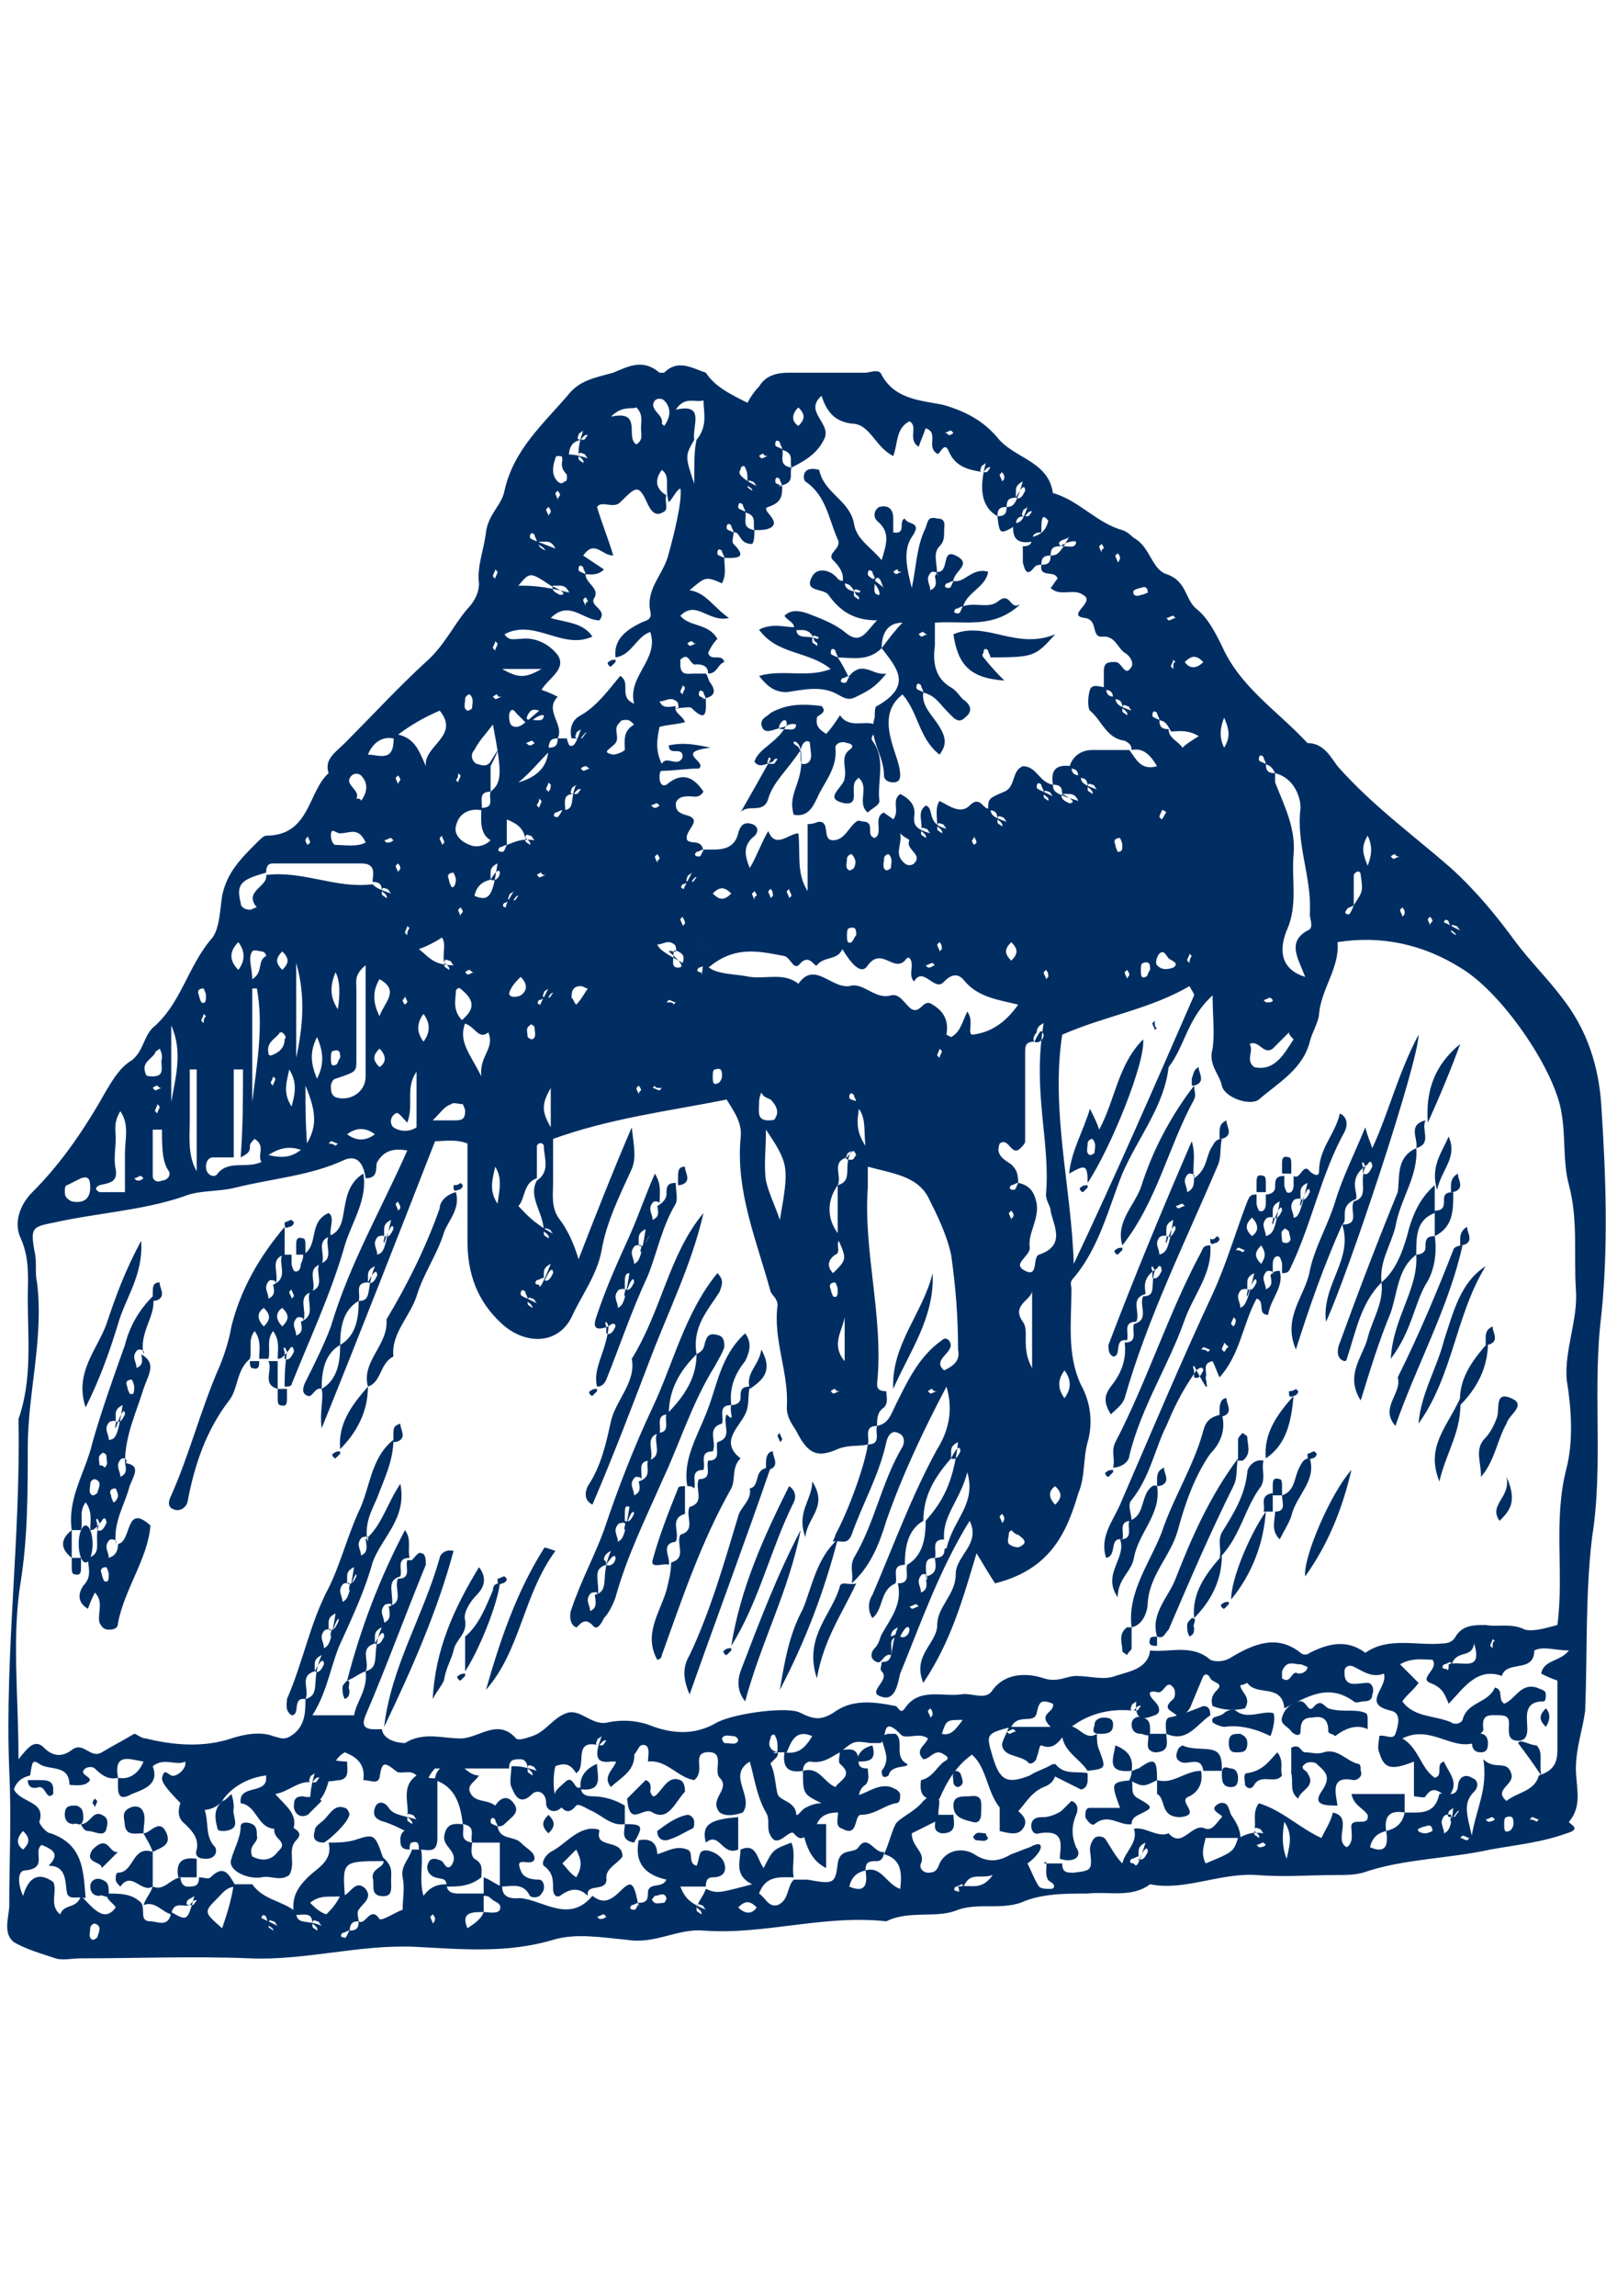 <?xml version="1.0" encoding="utf-8"?>
<!-- Generator: Adobe Illustrator 25.4.1, SVG Export Plug-In . SVG Version: 6.00 Build 0)  -->
<svg version="1.0" id="Capa_1" xmlns="http://www.w3.org/2000/svg" xmlns:xlink="http://www.w3.org/1999/xlink" x="0px" y="0px"
	 viewBox="0 0 69.4 99.2" style="enable-background:new 0 0 69.4 99.2;" xml:space="preserve">
<style type="text/css">
	.st0{fill-rule:evenodd;clip-rule:evenodd;fill:#002E63;}
	.st1{fill:#002E63;}
</style>
<g>
	<path class="st1" d="M32.3,17.4c0.1-0.2,0.3-0.5,0.5-0.7c0.3-0.5,0.8-0.6,1.3-0.6c1.1,0,2.2,0,3.3,0c0.2,0,0.6-0.2,0.7,0.1
		c0.6,1.1,1.8,1.1,2.7,1.3c1,0.3,1.7,0.7,2.3,1.4c0.7,0.9,2.2,1,2.4,2.4c1.1,0.3,1.9,1.3,3,1.6c0.3,0.1,0.4,0.3,0.6,0.4
		c0.6,0.4,0.7,1.3,1.3,1.5c0.9,0.3,0.8,1.1,1.3,1.5c0.5,0.4,0.8,1,1.1,1.6c0.8,1.8,2.4,2.8,3.7,4.2c0.7,0,1,0.6,1.3,1
		c1.5,1.7,3.3,3,4.9,4.4c1.1,1,2,2.1,2.8,3.2c0.6,0.8,1.4,1.6,2,2.4c1.1,1.4,1.6,3,1.7,4.7c0.2,3,0.3,6.1,0,9
		c-0.4,3.2,0.1,6.5-0.4,9.6c-0.3,2.5-0.2,5-0.3,7.5c-0.1,0.8-0.4,1.6-0.4,2.5c0,0.8,0.3,1.6-0.3,2.3c0,0.1,0.6,0.3-0.1,0.5
		c-1.1,0.4-2.2,0.5-3.3,0.7c-1.8,0.4-3.8,0.4-5.5,1c-0.4,0.1-0.7,0.1-1.1,0.1c-1.2,0-2.3,0.1-3.5,0c-1.6-0.1-3.1,0.7-4.6,0.4
		c-0.8,0.6-1.8,0.3-2.7,0.4c-1,0-2,0-2.9,0.4c-0.9,0.3-1.8,0-2.7,0.3c-0.9,0.4-2.1,0-3.1,0.5c-2.7-0.3-5.3,0.6-7.9,0.4
		c-1.1-0.1-2.1,0.6-3.3,0.4c-1.1-0.1-2.2-0.3-3.2,0c-2,0.6-4,0.4-6,0.3c-2.4-0.1-4.7,0.6-7.1,0.5c-2.4-0.1-4.9,0-7.3,0
		c-0.4,0-0.8,0.1-1.1,0c-0.6-0.2-1.3-0.4-1.8-0.7c-0.5-0.4-0.2-1.1-0.2-1.6c0-1.9,0.1-3.8,0-5.8c-0.2-5.1,0.5-10.1,0.4-15.2
		c0.6-1.7,0.4-3.5,0.4-5.2c0-0.8,0.1-1.7-0.3-2.6c-0.3-0.6-0.1-1.4,0.5-2c1.3-1.3,2.3-2.8,3.2-4.4c0.3-0.5,0.6-1,1.1-1.3
		c0.5-0.4,0.5-1,0.9-1.4c1.2-1,1.5-2.6,2.5-3.8c0.4-0.4,0.4-1.3,0.5-1.9c0.2-1,0.8-1.6,1.5-2.3c0.1-0.1,0.3-0.3,0.4-0.3
		c1.9,0,1.8-1.9,2.7-2.7c-0.2-0.6,0.3-0.9,0.7-1.3c1.2-1.2,2.3-2.4,3.5-3.5c0.8-0.7,1.2-1.6,1.8-2.3c0.2-0.2,0.5-0.6,0.5-1.1
		c-0.1-0.7,0.2-1.4,0.3-2.2c0.1-0.8,0.7-1.2,0.8-1.8c0.4-1.8,1.7-2.9,2.8-4.2c0.5-0.6,1.2-0.7,1.9-0.9c0.7-0.3,1.3-0.6,2,0
		c0,0,0.1,0,0.2,0c0.6-0.6,1.2-0.2,1.8,0C30.9,16.7,31.5,17,32.3,17.4z M15.1,83.4c0.3,0,0.4-0.1,0.4-0.4c0.3,0.2,0.5-0.7,0.9-0.1
		c0.1,0.1,0.7-0.3,1-0.4c0-0.5,0.1-0.9,0-1.4c-0.1-0.5,0.3-0.8,0.4-1.2c0.1,0,0.3,0,0.4,0c0.1,0.6-0.1,1.3,0.1,2
		c0.3-0.4,0.6-0.5,1-0.5c0,0.3,0.2,0.4,0.5,0.4c0.4,0,0.7,0,1.1,0c0,0.3,0,0.5,0,0.8c-0.5,0-1,0-0.7,0.7c0.3-0.2,0.6-0.4,0.7-0.7
		c0.2,0,0.6,0.1,0.7-0.1c0.1-0.3-0.2-0.3-0.4-0.5c-0.1-0.1-0.2-0.1-0.3-0.1c0-0.3,0-0.5,0-0.8c0.3,0.1,0.5,0.3,0.8,0.4
		c0,0.6,0.6,0.5,0.8,0.5c1,0.1,2.1,1.1,3.1-0.1c0.4,0.3,0.7,0.3,1.2-0.2c0.5-0.5,0.6-0.4,0.8,0.7c0-0.1,0-0.1,0-0.2
		c-0.1,0-0.2,0.1-0.3,0.1c-0.1,0.1-0.1,0.2,0.1,0.2c0.1,0,0.1-0.1,0.2-0.3c0.4,0,0.4-0.2,0.4-0.5c0.1-0.4,0.6-0.1,0.8-0.5
		c-0.9-0.2-1.4-0.7-1.2-1.7c0.5-0.1,0.8,0.1,0.8,0.6c0.4-0.1,0.8-0.4,1.3-0.2c0.3,0.1,0,0.6,0.4,0.7c0.1-0.2,0.1-0.5,0.2-0.6
		c0.2-0.2,0.9,0.1,1,0.5c0.1,0.3,0,0.6-0.5,0.6c-0.2,0-0.3,0.1-0.3,0.4c-0.4,0-0.7,0-1.1,0c0.2,0.5,0.4,0.7,1.1,1
		c-0.1-0.1-0.1-0.2-0.2-0.2c-0.2-0.1-0.2,0-0.2,0.2c0,0.1,0.1,0.1,0.2,0.2c0,0,0.1-0.1-0.2-0.3c0.1-0.3,0.3-0.5,0.4-0.8
		c0.5,0.2,0.5,0.2,2-0.2C31.7,81,32,80.4,32,79.9c0.7-0.3,0.7,0.4,1,0.8c0.4-0.8,0.4-0.8,1.2-1.1c0.2,0.5,0,1,0.1,1.5
		c-0.6,0-1.2-0.1-1.5,0.7c0.3,0.2,0.4,0.6,0.8,0.5c0.5-0.2,0.4-0.8,0.7-1.1c0.2,0,0.4,0,0.6,0c1.1,0.2,1.2,0.2,1.3-0.7
		c0.1-0.7,0.7-0.4,0.9-0.7c0.4-0.6,0.7,0.3,1.1,0.2c0,0.2-0.1,0.4-0.3,0.4c-0.3,0-0.5,0-0.5,0.4c-0.4,0.1-0.6,0.3-0.7,0.7
		c0.7,0.3,0.8-0.1,0.7-0.7c0.7-0.2,0.9,0.6,1.5,0.8c0.1-0.8,0-1.3-0.7-1.5c0.2-0.4,0.3-0.9,0.5-1.3c0.2-0.3,0.8-0.5,1.2-1
		c0.1-0.1,0.3-0.2,0.3-0.4c0.7,0.2,0.2,0.8,0.4,1.2c-0.4,0.2-0.8,0.4-1.2,0.6c0,0.6,0.6,0.8,0.4,1.3c-0.1,0.2,0.1,0.4,0.3,0.4
		c0.3,0,0.4-0.1,0.5-0.4c0.3-0.6,1-0.7,1.5-0.4c0.6,0.4,1.1,0.3,1.6,0c0.3-0.1,0.5-0.2,0.8-0.3c0.7-0.4,0.6,0.2-0.1,0.7
		c0.2,0.4,0.3,0.7,0.5,1c0.1,0.1,0.3,0.1,0.5,0.1c0.2,0,0.2-0.2,0-0.3c-0.4-0.2,0-1.1-0.3-0.8c0.3,0,0.5,0,0.8,0
		c0,0.4,0.2,0.4,0.5,0.4c0.8-0.1,0.8-0.1,0.7-1c0-0.2,0.1-0.4,0.2-0.5c0.1-0.1,0.4-0.1,0.5,0.1c0.2,0.3,0.4,0.7,0.7,1
		c0.1-0.5,0.7-0.9,0.5-1.5c0.5-0.1,1,0.4,1.5,0.2c0.6,0.7,1-0.5,1.6-0.2c0.3,0.1,0.5-0.3,0.7-0.5c0.1-0.1-0.7-0.3-0.1-0.6
		c0.4-0.1,0.4,0.3,0.5,0.5c0.2,0.3,0.4,0.6,0.4,1c-0.5,0-1,0-1.5,0c-0.1,0.4-0.2,0.7,0,1.1c1.2-0.5,1.2-0.5,1.4-1.1
		c0.3-0.1,0.5-0.3,1.1-0.2c-0.1-0.1-0.1-0.2-0.2-0.2c-0.2-0.1-0.2,0-0.2,0.2c0,0.1,0.1,0.1,0.2,0.2c0,0,0.1-0.1-0.2-0.3
		c0.1-0.4-0.1-0.8,0.2-1.2c1,0.3,1.8,1.1,2.7,1.5c0.2-0.4,0.4-0.7,0.5-1.1c0.9,0.2,0,1.2,0.6,1.5c0.3-0.2,0.2-0.6,0.2-0.8
		c-0.1-0.6,0.8,0,0.7-0.6c-0.2-0.3-0.6-0.4-0.7-0.9c0.8,0,1.5,0,2.3,0c0,0.3,0,0.5,0,0.8c-0.6-0.1-0.9,0.1-0.8,0.8
		c-0.4,0.1-0.6,0.3-0.7,0.7c0.7,0.3,0.8-0.1,0.7-0.7c0.4-0.1,0.7-0.3,0.8-0.8c0.7,0,1.3,0.1,1.5-0.8c0.3-0.1,0.7,0.2,0.8-0.3
		c0-0.4,0.3-0.6,0.6-0.4c0.3,0.1,0.3,0.4,0.1,0.6c-0.5,0.5-0.3,1-0.1,1.9c0.2-1.2,0.7-2,0.5-3.3c0.5,0.5,1,0,1.2,0.6
		c0.2,0.5-0.8,0.7-0.2,1.2c0.5-0.4,1.2-0.4,1.4-1.1c0.6-0.2,0.8-0.5,0.8-1.1c0-1,0-2,0-3c-0.3-0.1-0.5-0.2-0.7-0.3
		c0.1-0.6,0.8-0.5,1.2-1c-0.6,0-1.1-0.2-1.5,0c0,1-1.2,0.4-1.4,1.1c-1.1-0.4-1.7,0.6-2.3,1.2c-0.2-0.5-0.3-0.7-0.8-0.9
		c-0.5-0.2,0.4-0.6,0.1-1c-0.4,0-0.9-0.1-1.4,0.2c0.3,0.3,0.5,0.5,0.8,0.8c-0.2,0.3-0.5,0.5-0.7,0.8c0.5,0.7,1.4,0.6,2.1,0.9
		c0.1,0.1,0.4,0.1,0.5-0.1c0.2-0.8,1.1-0.7,1.4-1.4c0.4,0.1,0.1,0.5,0.4,0.7c0.5-0.2,0.7-0.9,1.4-0.7c0.2,0.1,0.4,0.1,0.4,0.3
		c0,0.1,0,0.3-0.1,0.3c-0.9,0-0.7,0.7-0.7,1.2c0,0.3-0.1,0.5-0.4,0.5c-0.4,0-0.4-0.3-0.4-0.5c0-0.3,0.1-0.6-0.4-0.6
		c-0.4,0-0.8-0.1-0.7,0.6c0,0.2-0.4,0.3-0.4,0.6c-1,0.3-1.9-0.8-3.1-0.2c0.7,0.4,0.8,1.3,1.4,1.7c0.4-0.1,0-0.6,0.4-0.7
		c0.2,0.5,0.7,0.9,0.2,1.5c-0.3,0-0.6-0.6-1,0c0,0.1-0.4,0-0.5,0c0-0.5,0-1,0-1.5c-1,0.4-1.3,0.3-1.5-0.4c-0.1-0.2,0-0.5,0-0.7
		c0.2-0.1,0.6,0.2,0.7-0.1c0.1-0.3,0.3-0.9-0.2-1c-1.3-0.3-0.1-1-0.3-1.6c-0.5,0.2-0.9-0.1-1.3-0.3c-0.2-0.1-0.4,0-0.4,0.2
		c0,0.2,0,0.4,0.2,0.5c0.2,0.1,0.5,0,0.8,0c0.2,0,0.3,0.3,0.2,0.5c0,0.2-0.1,0.3-0.4,0.3c-0.1,0-0.3,0.1-0.4,0c-1.1-0.8-2-0.2-3,0.3
		c-0.1-1.1-1.2-0.5-1.6-1.1c0,0-0.2,0.1-0.3,0.1c0,0.3,0.5,0.5,0.2,1c-0.4,0.1-0.9,0.1-1.4-0.1c-0.1-0.3,0-0.5,0.2-0.7
		c0.3-0.3-0.2-0.3-0.3-0.5c-0.1-0.2-0.2-0.2-0.3-0.1l-0.5,1.2c-0.1,0.3-0.3,0.5-0.6,0.6c-0.1-0.3-0.8-0.3-0.2-0.8
		c0.1-0.1,0.1-0.4,0-0.5c-0.3-0.4-0.4,0.3-0.7,0.2c-0.4-0.1-0.4,0.1-0.1,0.4c0.2,0.2,0.3,0.5,0,0.6c-0.3,0.1-0.9,0.4-0.8-0.6
		c-0.1,0.1-0.2,0.1-0.2,0.2c-0.1,0.2,0,0.2,0.2,0.2c0.1,0,0.1-0.1,0.2-0.2c0,0-0.1-0.1-0.3,0.2c-1-0.1-1.9,0.1-2.7,0.7
		c-0.4,0.3-0.6,1.1-1.3,0.8c-0.1,0-0.1,0.3-0.2,0.5c0,0.2-0.3,0.4-0.4,0.2c-0.4-0.3-1-0.2-1.1-0.7c0-0.2,0.2-0.5,0.3-0.8
		c0.6,0,1.1,0,1.8,0c-0.6-0.6,0.2-0.6,0.1-1c-0.5-0.2-0.6-0.1-0.7,0.4c-0.1,0.5-0.8,0-1.1,0.6c-1.1,0.3-1.1,0.3-0.8,1.3
		c0.3,1,0.6,1.2,1.6,0.8c0.3-0.2,0.7-0.3,1-0.5c0.3,0.6-0.1,0.9-0.4,1c-0.7,0.3-0.9,1-1.4,1.3c-1.1-0.6-0.9-2-1.7-2.7
		c-0.7,0.5-1.1,1.2-1.4,1.9c-0.6,0.1-0.9-0.1-0.8-0.8c0.5-0.1,0.7-0.6,1-0.8c0.2-0.1,0.2-0.2,0-0.3c-0.4-0.3-0.6,0.2-0.9,0.2
		c-0.4-0.4,0.1-0.6,0.2-0.9c-0.4-0.3-1,0.1-1.2-0.2c-0.9-0.9-0.5,0.4-0.9,0.4c-0.1,0-0.3,0-0.4,0c-0.7-0.1-0.7-0.1-1.3,0.4
		c-0.4,0.2-0.7,0.5-1.3,0.4c-0.1,0-0.3,0.1-0.3,0.4c-0.6,0.1-0.9-0.1-0.8-0.8c0.6,0.1,0.9-0.2,1.2-0.7c-0.7-0.3-0.9,0.2-1.1,0.7
		c-0.1,0-0.3,0-0.6,0c0.2,0.1,0.2,0,0.2-0.2c0-0.2,0-0.3-0.1-0.5c0-0.1-0.2-0.1-0.2,0.1c-0.1,0.2-0.1,0.5,0.3,0.6
		c0.1,0.2-0.3,0.4-0.3,0.5c0.2,0.4,0.2,0.9,0.3,1.3c0.1,0.3,0.7,0.3,0.8,0.8c0,0.3,0.2-0.1,0.4-0.2c0.2-0.1,0.4-0.2,0.7-0.2
		c-0.8-0.4-0.8-0.4-0.8-1.4c0.7-0.2,0.9,0.5,1.4,0.7c0.2-0.3,0.8-0.5,0.2-1c-0.1-0.1,0-0.4,0-0.6c0.3,0,0.8-0.2,0.8,0.5
		c0,0.2,0.1,0.3,0.4,0.3c0,0.2,0.1,0.5-0.1,0.7c-0.3,0.2-0.3,0.5-0.3,0.8c-0.3,0-0.4,0.1-0.4,0.4c-0.7,0-1.3-0.1-1.5,0.8
		c-0.3-0.2-0.4,0.7-0.9,0.1c-0.2-0.2-0.7,0.7-1,0.1c-0.2-0.3,0-0.7-0.2-1c-0.4-0.7-0.5-1.5-0.7-2.2c-1,0.6,0.2,1.5-0.3,2.2
		c-0.3,0.1-0.7,0.2-1,0c-0.5-0.6,0.5-1,0-1.5c-0.3-0.3,0.3-1.2-0.6-1.1c-0.6,0.1,0,0.8-0.5,1.2c-0.7-0.1-1.2-0.9-2-0.8
		c0-0.2,0.1-0.6-0.1-0.7c-0.3-0.1-0.3,0.2-0.5,0.4c-0.1,0.1-0.1,0.2-0.1,0.3c-0.3,0-0.6,0-0.9,0c-0.7,0.1-0.7-0.3-0.4-1.1
		c-0.1,0.1-0.2,0.1-0.2,0.2c-0.1,0.2,0,0.2,0.2,0.2c0.1,0,0.1-0.1,0.2-0.2c0,0-0.1-0.1-0.3,0.2c-1.2-0.3-0.5,0.9-1,1.2
		c-0.2-0.3-0.4-0.5-0.9-0.3c-0.1,0.4-0.1,0.9,0,1.4c0.1,0.2,0.5,0.3,0.1,0.5c-0.2,0.1-0.5,0-0.5-0.3c0-0.5-0.4-0.6-0.6-0.4
		c-0.6,0.6-0.8-0.1-0.9-0.3c-0.1-0.2,0-0.6,0-0.9c0.3,0,0.5,0,1.1,0.2c-0.1-0.1-0.1-0.2-0.2-0.2c-0.2-0.1-0.2,0-0.2,0.2
		c0,0.1,0.1,0.1,0.2,0.2c0,0,0.1-0.1-0.2-0.3c0-0.2-0.1-0.4-0.3-0.4c-0.3,0-0.5,0-0.5,0.4c-1.1,0-2.3,0-3.2,0c-1,1,0.4,2.2-0.6,3.1
		c-0.5-0.3-1-0.6-1.6-0.8c-0.4-0.1-0.5-0.3-0.4-0.6c0.1-0.3,0.4-0.3,0.6,0c0.2,0.3,0.5,0.3,1.2,0.5c-0.1-0.1-0.1-0.2-0.2-0.2
		c-0.2-0.1-0.2,0-0.2,0.2c0,0.1,0.1,0.1,0.2,0.2c0,0,0.1-0.1-0.2-0.3c0.1-0.6-0.3-1.3,0.4-1.8c-0.3-0.3-0.7,0-0.9-0.2
		c-0.5-0.4-0.6-0.4-0.7,0.3c-0.1,0.3-0.4,0.1-0.7,0.1c0.1-0.7-0.3-1-0.8-1.2c-0.9,0.5-0.4,1.8-1.5,2.4c0-0.5,0-0.8,0.2-1.5
		c-0.1,0.1-0.2,0.1-0.2,0.2c-0.1,0.2,0,0.2,0.2,0.2c0.1,0,0.1-0.1,0.2-0.2c0,0-0.1-0.1-0.3,0.2c-0.6-0.1-1,0.4-1.6,0.5
		c0.4,0.5,1.1,0.9,0.7,1.7c-0.4,0.2-0.5-0.2-0.8-0.2c-0.7-0.1-0.7-1-1.4-1.1c-0.1-0.8,1-0.4,1.1-1c0,0,0-0.1,0-0.2
		c-0.8,0.1-1.5,0.5-1.9,1.1c-0.4,0.5-1,0.4-1.5,0.4C7.1,77.2,7,77,7,76.8c0.1-0.4,0.2-0.2,0.4-0.1c0.2,0.1,0.7-0.3,0.6-0.6
		c-0.4,0.2-0.9-0.2-1.4,0.2c0.3,0.8-0.4,1-0.9,1.2c-0.7,0.4-0.6-0.2-0.6-0.7c0.5,0.1,0.9-0.2,1.1-0.7c-0.6-0.1-1.3-0.4-1.1,0.7
		c-0.4,0.1-0.7-0.1-1-0.4c-0.1-0.1-0.4-0.1-0.5,0.1c-0.1,0.2,0.5,0.3,0.2,0.5c-0.2,0.2-0.8,0.1-0.8,0.1c0-0.9-0.9-0.6-1.3-0.9
		c-0.3-0.2-0.3-0.1-0.4,0.5c-0.4,0.1-0.6,0.3-0.7,0.6c0.3,0.6,1.4,0.5,1.1,1.4c0,0.1,0.3,0.5,0.5,0.5c1.4,0.5,1.4,1.6,1.5,2.8
		c-0.3-0.1-0.7,0.1-0.8-0.2c-0.1-0.5,0-1.2-0.8-1.2c0.5-0.5,0.2-0.7-0.3-0.9c-0.4,0.3,0.3,1-0.7,1.1c-0.4,0-0.3,0.7-0.1,1.1
		c0.2-0.7,0.6-1.1,1.3-0.6c0.2,0.4-0.2,1,0.3,1.4c0.2-0.5,0.7-0.2,0.9-0.8C4,82.4,4.5,83.1,5,82.4c-0.1-0.2-0.4-0.3-0.4-0.6
		c0.6,0,1.1,0,1.5,0.4C6.3,82.5,6,83,6.5,83c0.3,0,0.8,0.3,0.9-0.4c0.7,0.4,0.7,0.4,1-0.7C8.3,82,8.2,82,8.1,82.1
		c-0.1,0.2,0,0.2,0.2,0.2c0.1,0,0.1-0.1,0.2-0.2c0,0-0.1-0.1-0.3,0.2c-0.3,0.1-0.7-0.2-0.8,0.4c-0.4-0.1-0.7-0.6-1.2-0.4
		c0.1-0.3,0.3-0.5,0.4-0.8c0.5,0.2,0.7-0.3,1.2-0.4c0,0.2,0.1,0.4,0.3,0.4c0.3,0,0.5,0,0.5-0.4c0.2,0,0.4,0.1,0.5,0
		c0.6-0.6,0.8-0.1,1.1,0.4c-0.4,0-0.6,0.3-0.8,0.5c-0.6,0.6-0.6,0.6,0.2,1.3c0.2-0.6,0.4-1.2,0.5-1.9c0.3,0,0.5,0,0.8,0
		c0.5,0.7,1.3,0.7,1.9,1.2c0,0.6,0.5,0.3,1.1,0.6c-0.1-0.1-0.1-0.2-0.2-0.2c-0.2-0.1-0.2,0-0.2,0.2c0,0.1,0.1,0.1,0.2,0.2
		c0,0,0.1-0.1-0.2-0.3c0-0.6-0.5-0.3-0.8-0.4c-0.1-0.7,0.1-1.1,0.6-1.6c0.4-0.4,1.1-0.7,0.9-1.5c0.4,0,0.7,0,1.1-0.1
		c0.9-0.3,0.9-0.3,1.3,0.9c-1.8,0-1.8,0-1.7,1.5c-0.6,0.1-1-0.1-1.5,0.3c0.2,0.2,0.4,0.4,0.7,0.5c0.2-0.2,0.4-0.4,0.6-0.8
		c0.4,0.1,0.6-0.8,1.1-0.3c0.3,0.4-0.1,0.6-0.3,0.9c-0.1,0.1,0,0.4,0,0.5c-0.3,0-0.4,0.1-0.4,0.6C15.1,83.5,15.1,83.5,15.1,83.4
		c-0.1,0-0.2,0.1-0.3,0.1c-0.1,0.1-0.1,0.2,0.1,0.2C14.9,83.8,15,83.6,15.1,83.4z M12,83.2c-0.1-0.1-0.1-0.2-0.2-0.2
		c-0.2-0.1-0.2,0-0.2,0.2c0,0.1,0.1,0.1,0.2,0.2c0,0,0.1-0.1-0.4-0.3c0.1,0,0.1,0,0.2,0c0-0.1-0.1-0.2-0.1-0.3
		c-0.1-0.1-0.2-0.1-0.2,0.1C11.2,82.8,11.4,82.9,12,83.2z M43.5,21.9c-0.3,0-0.4,0.1-0.4,0.4c-0.7-0.4-0.8-1.2-0.5-2.3
		c-0.1,0.1-0.2,0.1-0.2,0.2c-0.1,0.2,0,0.2,0.2,0.2c0.1,0,0.1-0.1,0.2-0.2c0,0-0.1-0.1-0.3,0.2c-0.6-0.1-1.2-0.2-1.5-0.9
		c-0.2-0.5-0.4,0.2-0.5,0.1c-0.5-0.3,0.1-0.9-0.5-1.1c-0.1,0.3-0.2,0.5-0.3,0.8c-0.5-0.3,0-0.9-0.4-1.1c-0.6,0.3-0.5,1-0.7,1.5
		c-0.8-0.4-1-1.4-1.8-1.4c-0.8-0.1-1.1-0.6-1.3-1.2c-0.8,0.7,0.5,1.2,0.1,1.9c-0.3,0.6-0.8,0.9-1.4,1.2c-0.1-0.3,0.2-0.7-0.6-0.8
		c0.1,0,0.1,0,0.2,0c0-0.1-0.1-0.2-0.1-0.3c-0.1-0.1-0.2-0.1-0.2,0.1c0,0.1,0.1,0.1,0.3,0.2c0.1,0.3-0.2,0.7,0.4,0.8
		c-0.1,0.3,0.2,0.7-0.6,0.8c0.1,0,0.1,0,0.2,0c0-0.1-0.1-0.2-0.1-0.3c-0.1-0.1-0.2-0.1-0.2,0.1c0,0.1,0.1,0.1,0.3,0.2
		c0,0.4,0,0.7-0.6,0.9c-0.4,0.1,0.6,0.6,0.1,0.9c-0.2,0.1-0.4,0.1-0.7,0.1c-0.1-0.3,0.2-0.7-0.6-0.8c0.1,0,0.1,0,0.2,0
		c0-0.1-0.1-0.2-0.1-0.3c-0.1-0.1-0.2-0.1-0.2,0.1c0,0.1,0.1,0.1,0.3,0.2c0.1,0.3-0.2,0.7,0.4,0.8c0,0.2,0,0.5-0.1,0.6
		C32,23.5,32,23.1,31.8,23c-0.1,0-0.1,0-0.3,0c0.1,0,0.1,0,0.2,0c0-0.1-0.1-0.2-0.1-0.3c-0.1-0.1-0.2-0.1-0.2,0.1
		c0,0.1,0.1,0.1,0.3,0.2c0,0.2-0.1,0.4,0,0.5c0.7,0.7,0,0.6-0.6,0.6c0.1,0,0.1,0,0.2,0c0-0.1-0.1-0.2-0.1-0.3
		c-0.1-0.1-0.2-0.1-0.2,0.1c0,0.1,0.1,0.1,0.3,0.2c0,0.4,0.1,0.7-0.1,1.1c-0.7-0.3-0.7-0.3-1.4,0.3c0.7,0.1,1,0.7,1.7,1.2
		c-0.9,0.2-1.4-0.8-2.1-0.1c0.4,0.5,1.2,0.3,1.6,1c-0.2,0.2-0.3,0.4-0.4,0.6c0.1,0.4,0.6,0,0.7,0.4c-0.3,0.1-0.3,0.5-0.7,0.5
		c0-0.3-0.2-0.4-0.5-0.4c-0.3,0.1-0.3-0.6-0.7-0.2c0,0,0,0.1,0,0.2c0,0.5,0.3,0.4,0.6,0.4c0.2,0,0.4,0,0.5,0
		c0.1,0.1,0.1,0.3,0.2,0.4c0.2,0.3,0.3,0.6-0.4,0.7c0.1,0,0.1,0,0.2,0c0-0.1-0.1-0.2-0.1-0.3c-0.1-0.1-0.2-0.1-0.2,0.1
		c0,0.1,0.1,0.1,0.3,0.2c0,0.4,0.1,1.1-0.6,0.4c-0.1-0.1-0.3,0-0.9,0c0.1-0.1,0.4,0.2,0.3-0.2c0-0.1-0.2-0.2-0.3-0.2
		c-0.2,0-0.3,0.1-0.5,0.1c0.1,0.2,0.2,0.3,0.7,0.2c-0.1,0.3,0.3,0.4,0.4,0.7c-0.4,0.1-0.7,0.1-1.1,0.2c-0.1,0.5-0.2,1,0.1,1.6
		c0.2-0.4,0.7,0.2,0.9-0.3c0-0.5-0.6,0-0.6-0.5c0.5-0.1,0.9-0.1,1.8,0.1c-1.6,0.2-0.1,0.6-0.5,0.9c-0.5,0-1.1,0.1-1.6,0.1
		c-0.1,0-0.1,0.2-0.1,0.3c0,0.2,0.1,0.4,0.3,0.3c0.7-0.6,1.2-0.3,1.6,0.3c-0.2,0.3-0.4,0.2-0.6,0.2c-0.2,0-0.5,0-0.6,0.3
		c0,0.3,0.1,0.4,0.4,0.5c0.9,0.2-0.1,0.7,0.1,1.1c0.2,0.2,0.7-0.1,0.7,0.6c0-0.1,0-0.1,0-0.2c-0.1,0-0.2,0.1-0.3,0.1
		c-0.1,0.1-0.1,0.2,0.1,0.2c0.1,0,0.1-0.1,0.2-0.3c0.6,0,1.3,0.1,1.5-0.7c0.1-0.4,0.3-0.5,0.6-0.4c0.3,0.1,0.3,0.4,0,0.6
		c-0.4,0.4-0.3,0.8-0.1,1.3c0.3-0.5,0.5-1.1,0.8-1.6c0.3,0.8,0.9,0.1,1.3,0.1c0.1,0.9-0.1,1.7,0.4,2.5c0-1,0-2,0-2.9
		c0.3,0,0.4-0.1,0.5-0.1c0.5,0,0.1,0.8,0.6,0.8c0.5,0,0.7-0.6,1-0.8c0.1-0.1,0.2,0,0.4,0c0.4,0.1,0,0.6,0.4,0.7
		c0.4-0.2-0.1-0.9,0.4-1.1c0.1,0.1,0.3,0.2,0.4,0.3c0.3-0.4-0.1-0.8,0.3-1.1c0.4,0.2,0.7,0.5,0.6,1c0,0.3,0,0.5,0.7,0.7
		c-0.1-0.1-0.1-0.2-0.2-0.2c-0.2-0.1-0.2,0-0.2,0.2c0,0.1,0.1,0.1,0.2,0.2c0,0,0.1-0.1-0.2-0.3c0.1-0.4-0.2-0.8,0.2-1.1
		c0.4,0.1,0,0.8,0.9,1c-0.1-0.1-0.1-0.2-0.2-0.2c-0.2-0.1-0.2,0-0.2,0.2c0,0.1,0.1,0.1,0.2,0.2c0,0,0.1-0.1-0.2-0.3
		c0-0.4-0.1-0.8,0.1-1.1c0.4,0.2,0.9,0.6,1.3,0.2c0.5-0.5,0.6,0.3,0.9,0.1c0,0.3,0.1,0.4,0.7,0.6c-0.1-0.1-0.1-0.2-0.2-0.2
		c-0.2-0.1-0.2,0-0.2,0.2c0,0.1,0.1,0.1,0.2,0.2c0,0,0.1-0.1-0.2-0.3c0-0.3-0.1-0.4-0.4-0.4c0-0.5,0-0.5,0.7-0.8
		c0.5-0.2,0.3-0.9,0.8-1.1c0.6,0,0.7,0.7,1.3,0.8c0,0.3,0.1,0.4,1.1,0.7c-0.1-0.2-0.2-0.3-0.4-0.3c-0.1,0-0.3,0-0.3,0
		c-0.1,0.2,0.1,0.3,0.3,0.4c0.2,0,0.3-0.1-0.3-0.4c0-0.3-0.1-0.4-0.4-0.4c-0.1-0.6,0.1-0.9,0.8-0.8c0,0.3,0.1,0.4,0.4,0.4
		c0,0.3,0.1,0.4,0.7,0.6c-0.1-0.1-0.1-0.2-0.2-0.2c-0.2-0.1-0.2,0-0.2,0.2c0,0.1,0.1,0.1,0.2,0.2c0,0,0.1-0.1-0.2-0.3
		c0-0.3-0.1-0.4-0.4-0.4c0-0.3-0.1-0.4-0.4-0.4c0.1-0.5,0.5-0.8,1-0.8c0.6,0,1.1,0,1.6,0c0.3,0.4,0.5,0.9,1.2,0.7
		c-0.3-0.5-0.6-0.8-1.1-0.7c0-0.2-0.1-0.3-0.3-0.4c-0.8-0.1-1-0.9-1.5-1.3c-0.1-0.1-0.1-0.6,0-0.9c0.1-0.3,0.5-0.1,0.7-0.1
		c0,0.3,0.1,0.4,0.4,0.4c0,0.3,0.1,0.4,0.7,0.6c-0.1-0.1-0.1-0.2-0.2-0.2c-0.2-0.1-0.2,0-0.2,0.2c0,0.1,0.1,0.1,0.2,0.2
		c0,0,0.1-0.1-0.2-0.3c0-0.3-0.1-0.4-0.4-0.4c0-0.3-0.1-0.4-0.4-0.4c0-0.3,0-0.5,0-0.8c0-0.4,0.2-0.4,0.5-0.4c0.3,0,0.4,0.7,0.7,0.2
		c0.1-0.2-0.1-0.5-0.3-0.6c-0.3-0.2-0.4-0.7-0.9-0.7c-0.6,0.1-0.2-0.7-0.8-0.8c-0.9-0.1,0.5-0.7-0.1-1c-0.4-0.3-1,0.1-1.4-0.3
		c0.1-0.1,0.2-0.3,0.3-0.4c-0.1-0.4-0.8,0-0.7-0.6c0.3,0,0.4-0.1,0.4-0.4c0.3,0,0.4-0.1,0.8-0.8c-0.1,0.1-0.3,0.1-0.4,0.2
		c-0.1,0.1,0,0.2,0.2,0.2c0.2,0,0.5,0.1,0.5-0.2c0,0-0.2-0.1-0.7,0.2c-0.3,0-0.4,0.1-0.4,0.4c-0.3,0-0.4,0.1-0.4,0.4
		c-0.1,0-0.2,0-0.3,0.1c-0.3,0.4-0.4,0.2-0.5-0.2c0-0.2,0-0.5,0-0.7c0.3,0,0.4-0.1,0.4-0.4c0.4-0.1,0.6-0.3,0.7-0.7
		C45,22.1,45,22.5,45,23c-0.3,0-0.4,0.1-0.4,0.4c-0.6,0.1-0.9-0.1-0.8-0.8c0.3,0,0.4-0.1,0.6-0.7c-0.1,0.1-0.2,0.1-0.2,0.2
		c-0.1,0.2,0,0.2,0.2,0.2c0.1,0,0.1-0.1,0.2-0.2c0,0-0.1-0.1-0.3,0.2c-0.3,0-0.4,0.1-0.4,0.4c-0.7,0.4-0.7,0.4-0.8-0.4
		C43.4,22.3,43.5,22.2,43.5,21.9c0.3,0,0.4-0.1,0.7-1.1c-0.2,0.1-0.3,0.2-0.3,0.4c0,0.1,0,0.3,0,0.3c0.2,0.1,0.3-0.1,0.4-0.3
		c0-0.2-0.1-0.3-0.4,0.3C43.6,21.5,43.5,21.6,43.5,21.9z M22.6,56.1c0.1,0,0.1,0,0.2,0c0-0.1-0.1-0.2-0.1-0.3
		c-0.1-0.1-0.2-0.1-0.2,0.1c0,0.1,0.1,0.1,0.7,0.4c-0.1-0.1-0.1-0.2-0.2-0.2c-0.2-0.1-0.2,0-0.2,0.2c0,0.1,0.1,0.1,0.2,0.2
		C23,56.5,23.1,56.4,22.6,56.1z M49.9,31.1c0.1,0,0.1,0,0.2,0c0-0.1-0.1-0.2-0.1-0.3c-0.1-0.1-0.2-0.1-0.2,0.1
		c0,0.1,0.1,0.1,0.3,0.2c0,0.3,0.1,0.4,0.4,0.4c0,0.4,0.4,0.5,0.6,0.8c0.2-0.2,0.4-0.3,0.7-0.5c-0.5-0.3-0.9-0.2-1.2-0.2
		C50.4,31.2,50.3,31.1,49.9,31.1z M23.7,42.7c-0.1,0.1-0.2,0.1-0.2,0.2c-0.1,0.2,0,0.2,0.2,0.2c0.1,0,0.1-0.1,0.2-0.2
		c0,0-0.1-0.1-0.3,0.4c0-0.1,0-0.1,0-0.2c-0.1,0-0.2,0.1-0.3,0.1c-0.1,0.1-0.1,0.2,0.1,0.2C23.3,43.4,23.4,43.3,23.7,42.7z
		 M25.1,31.9c-0.1,0-0.3,0-0.4,0c-0.1-0.4,0-0.8,0.4-1c0.7-0.4,1.2-1.1,1.7-1.7c0.5,0.3-0.1,0.9,0.6,1.2c-0.3-1.2,1.1-1.9,0.7-3.1
		c-0.6,0.2-0.8,1-1.5,1.1c-0.1-0.8,0.5-1.2,1.1-1.5c0.2-0.1,0.5-0.1,0.4-0.5c-0.2-1,0.6-1.6,0.8-2.5c0.2-0.7,0.6-2.3,0.5-2.8
		c-0.2,0.1-0.3,0.4-0.5,0.6c-0.2-0.7,0.1-1.1-0.3-1.4c-0.3,0.4-0.3,0.8,0.2,1.1c-0.1,0.2,0.1,0.6-0.1,0.7c-0.3,0.2-0.5,0.1-0.7-0.3
		c-0.4-0.9-0.5-0.8-1.2-0.1c-0.3,0.3-0.8-0.1-1,0.2c0.2,0.7,0.5,1.4,0.7,2.1c-0.5,0-0.8-0.7-1.3,0c0.3,0.2,0.6,0.4,0.9,0.6
		c-0.3,0.3-0.6,0.2-1,0.2c0.1,0,0.1,0,0.2,0c0-0.1-0.1-0.2-0.1-0.3c-0.1-0.1-0.2-0.1-0.2,0.1c0,0.1,0.1,0.1,0.3,0.2
		c0,0.4,0.6,0.6,0.4,1c-0.3,0.4,0.6,0.5,0.2,1c-0.7,0-1.3-0.9-2.1-0.1c0.7,0.2,1.4,0.2,1.8,0.8c-1.3,0.6-2.5-0.8-3.8-0.1
		c0.2,0.3,0.4,0.2,0.7,0.2c0.7-0.1,1.3,0.3,1.6,0.7c0.4,0.6-0.4,1-0.7,1.5c0.3,0.1,0.5,0.2,0.7,0.3c-0.6,0.6,0.3,1.2,0,1.8
		c-0.3,0-0.4,0.1-0.4,0.6c-0.4,0.4-0.8,0.9-1.3,1.3c0.7-0.2,1.3-0.6,1.3-1.5c0.3,0,0.4-0.1,0.4-0.4c0.1,0,0.3,0,0.4,0
		c0,0.1,0.1,0.3,0.1,0.3c0.2,0.1,0.3-0.1,0.5-0.7c-0.1,0.1-0.2,0.1-0.2,0.2c-0.1,0.2,0,0.2,0.2,0.2c0.1,0,0.1-0.1,0.2-0.2
		C25.4,31.6,25.3,31.6,25.1,31.9z M54.5,33c0.1,0,0.1,0,0.2,0c0-0.1-0.1-0.2-0.1-0.3c-0.1-0.1-0.2-0.1-0.2,0.1
		c0,0.1,0.1,0.1,0.3,0.2c0,0.3,0.1,0.4,0.4,0.4c0,0.1,0,0.3,0,0.4c0.4,1,0.9,2,0.8,3.1c-0.1,1.1,0.2,2.2-0.3,3.3
		c-0.2,0.5-0.5,1.6,0.8,2c-0.3-0.8-0.8-1.5,0.1-2c0.3-0.1,0.1-0.5,0.1-0.7c0.1-1.6-0.6-3-0.4-4.6c0-0.5-0.3-1.3-1.1-1.5
		C55,33.2,54.9,33,54.5,33z M44.9,34.2c0.1,0,0.1,0,0.2,0c0-0.1-0.1-0.2-0.1-0.3c-0.1-0.1-0.2-0.1-0.2,0.1c0,0.1,0.1,0.1,0.7,0.4
		c-0.1-0.1-0.1-0.2-0.2-0.2c-0.2-0.1-0.2,0-0.2,0.2c0,0.1,0.1,0.1,0.2,0.2C45.3,34.5,45.4,34.5,44.9,34.2z M63.1,40.2
		C63,40.1,63,40,62.9,40c-0.2-0.1-0.2,0-0.2,0.2c0,0.1,0.1,0.1,0.2,0.2c0,0,0.1-0.1-0.4-0.3c0.1,0,0.1,0,0.2,0
		c0-0.1-0.1-0.2-0.1-0.3c-0.1-0.1-0.2-0.1-0.2,0.1C62.4,39.8,62.5,39.9,63.1,40.2z M22.2,38.5c-0.1,0.1-0.2,0.1-0.2,0.2
		c-0.1,0.2,0,0.2,0.2,0.2c0.1,0,0.1-0.1,0.2-0.2c0,0-0.1-0.1-0.3,0.4c0-0.1,0-0.1,0-0.2c-0.1,0-0.2,0.1-0.3,0.1
		c-0.1,0.1-0.1,0.2,0.1,0.2C21.8,39.2,21.9,39,22.2,38.5z M16.9,38.6c-0.1-0.1-0.1-0.2-0.2-0.2c-0.2-0.1-0.2,0-0.2,0.2
		c0,0.1,0.1,0.1,0.2,0.2c0,0,0.1-0.1-0.2-0.3c0-0.3-0.1-0.4-0.4-0.4c0-0.3,0.2-0.8-0.5-0.8c-1.3,0-2.5,0-3.8,0
		c-0.2,0-0.3,0.1-0.3,0.4c-1.1,0.3-1.3,0.5-1.1,1.3c0,0.2,0.2,0.3,0.4,0.3c0.1,0,0.2-0.1,0.3-0.1c-0.6-0.7,0.5-0.9,0.4-1.4
		c1.6-0.2,3,0.6,4.6,0.4C16.2,38.3,16.3,38.4,16.9,38.6z M29.9,37.7c-0.1,0.1-0.2,0.1-0.2,0.2c-0.1,0.2,0,0.2,0.2,0.2
		c0.1,0,0.1-0.1,0.2-0.2c0,0-0.1-0.1-0.3,0.4c0-0.1,0-0.1,0-0.2c-0.1,0-0.2,0.1-0.3,0.1c-0.1,0.1-0.1,0.2,0.1,0.2
		C29.5,38.4,29.6,38.3,29.9,37.7z M40.4,67.3c-0.6,0-0.3,0.5-0.4,1.1C40,68.3,40.2,68,39.9,68c-0.1,0-0.2,0.2-0.2,0.3
		c0,0.2,0.1,0.3,0.1,0.5c0.2-0.1,0.3-0.2,0.2-0.7C40.6,68,40.4,67.5,40.4,67.3c0.6,0,0.3-0.5,0.5-0.4c0.3-1.3,1.3-1.9,0.9-3.3
		c-0.3,1.2-1.1,1.9-1,2.9C40.2,66.5,40.5,67,40.4,67.3z M15.1,68.7c-0.1-0.1,0.2-0.4-0.2-0.3c-0.1,0-0.2,0.2-0.2,0.3
		c0,0.2,0.1,0.3,0.1,0.5c0.2-0.1,0.3-0.2,0.5-1.5c-0.2,0.1-0.3,0.2-0.3,0.4c0,0.1,0,0.3,0,0.3c0.2,0.1,0.3-0.1,0.4-0.3
		C15.4,68,15.4,67.8,15.1,68.7z M28.9,41.1c0.1-0.1,0.4,0.2,0.3-0.2c0-0.1-0.2-0.2-0.3-0.2c-0.2,0-0.3,0.1-0.5,0.1
		c0.1,0.2,0.2,0.3,1.1,0.8c0.1-0.3,0-0.4-0.2-0.5c-0.2-0.1-0.2,0-0.2,0.2c0,0.2-0.1,0.5,0.2,0.5C29.5,41.8,29.6,41.7,28.9,41.1z
		 M14.3,70.7c-0.1-0.1,0.2-0.4-0.2-0.3c-0.1,0-0.2,0.2-0.2,0.3c0,0.2,0.1,0.3,0.1,0.5c0.2-0.1,0.3-0.2,0.5-1.5
		c-0.2,0.1-0.3,0.2-0.3,0.4c0,0.1,0,0.3,0,0.3c0.2,0.1,0.3-0.1,0.4-0.3C14.7,69.9,14.6,69.7,14.3,70.7z M38.9,70.7
		c-0.6,0-0.3,0.5-0.4,0.8c-0.3-0.1-0.4,0.4-0.6,0.3c-0.3-0.1-0.3-0.4-0.1-0.6c0.2-0.2,0.2-0.4,0.3-0.6c0.4-0.7,0.9-1.3,0.7-2.2
		c0.6,0,0.3-0.5,0.4-0.8c0.7-0.4,0.8-1.2,0.8-1.9c0.7-0.8,1.2-1.6,1.4-3.4c-0.2,0.1-0.3,0.2-0.3,0.4c0,0.1,0,0.3,0,0.3
		c0.2,0.1,0.3-0.1,0.4-0.3c0-0.2-0.1-0.3-0.4,0.3c-0.7,0.8-1.2,1.6-1.2,2.7c-0.7,0.4-0.8,1.2-0.8,1.9c-0.6,0-0.3,0.5-0.4,0.8
		c-0.7,0.3-0.5,1.1-1,1.5c-0.2-0.3-0.2-0.7,0-1c0.9-2.1,1.7-4.3,2.8-6.3c0.5-0.8,0.7-1.7,0.4-2.7c-1,1.9-1.9,3.8-2.6,5.8
		c-0.3,1-0.7,2-1.5,2.7c0.1-0.4-0.1-0.7,0.1-1.1c0.9-1.5,1.2-3.3,2.1-4.8c0.1-0.2,0.1-0.5-0.2-0.6c-0.2-0.1-0.4,0-0.5,0.4
		c-0.3,1.4-1,2.6-1.5,4c-0.2,0.5-0.5,0.2-0.8,0.3c0-0.1,0.1-0.2,0.1-0.3c0.6-1.1,1.3-3.1,1.4-3.9c0.6,0,0.3-0.5,0.4-0.8
		c0.5-0.1,0.6-0.5,0.8-0.9c0.5-1,1-2.1,2-2.8c0.1-0.1,0.2-0.1,0.3,0c0.4,0.5-0.8,0.8-0.2,1.3c0.4-0.2,0.7-0.4,0.6-0.9
		c0-1.4-0.1-2.7-0.3-4.1c-0.2-0.9-0.6-1.7-1-2.5c-0.5-0.9-1.5-1-2.6-1.3c0,0.4,0,0.6,0,0.9c-0.2,2.8,0.7,5.6,0.4,8.5
		c0,0.2,0.1,0.3,0.4,0.3c0,0.2,0.1,0.5-0.1,0.7c-0.3,0.2-0.3,0.5-0.3,0.8c-0.6,0-0.3,0.5-0.4,0.8c-0.4,0.1-0.8,0-1.3,0.2
		c-0.9,0.4-1.3,0.2-1.8-0.8c-0.2-0.3-0.4-0.6-0.4-1c0.1-1.5-0.6-2.9-0.4-4.4c0-0.3-0.2-0.4-0.3-0.6c-0.6-2.2-1.5-4.3-1.3-6.6
		c0.1-0.7-0.3-1.2-0.6-1.7c-2.5,0.5-5,0.8-7.5,1.7c0,0.6,0,1.3,0,1.9c0,0.5-0.1,1.1,0.3,1.6c0.3,0.4,0.6,1,0.8,1.7
		c0.7-1.8,1.4-3.6,2.3-5.7c0.1,0.9,0.2,1.3,0,1.8c-0.5,1.1-1.1,2.3-1.3,3.5c-0.2,1.1-0.9,2-1.3,2.9c-0.6,1.2-2,1.2-3,0.3
		c-1.1-1-1.5-2.2-1.5-3.6c0-1.4,0-2.8,0-4.2c-0.5-0.2-1-0.1-1.4-0.1c-1.6,4.1-3.2,8.2-4.9,12.4C13.8,61,14,60.4,13.9,60
		c0.7-0.4,0.8-1.2,0.8-1.9c0.7-0.4,0.8-1.2,0.8-1.9c0.6,0,0.3-0.5,0.7-1.5c-0.2,0.1-0.3,0.2-0.3,0.4c0,0.1,0,0.3,0,0.3
		c0.2,0.1,0.3-0.1,0.4-0.3c0-0.2-0.1-0.3-0.4,0.3c-0.6,0-0.3,0.5-0.4,0.8c-0.7,0.4-0.8,1.2-0.8,1.9c-0.7,0.4-0.8,1.2-0.8,1.9
		c-0.3-0.1-0.4,0.4-0.6,0.3c-0.3-0.1-0.2-0.4-0.1-0.6c0.4-0.8,0.8-1.6,1.1-2.4c0.8-2.7,2.2-5.1,3.3-7.6c-0.6-0.1-1,0-1.3,0.5
		c-0.1,0.2,0.1,0.7-0.5,0.7c-0.1-0.7-0.4-1-0.9-0.8c-1.5,0.7-3.1,0.8-4.7,1.2c-0.8,0.2-1.6,0.1-2.3,0.4c-1.8,0.6-3.7,0.7-5.5,1.1
		c-1,0.2-1.1,0.2-0.9,1.3c0.1,0.4,0,0.9,0.1,1.3c0.3,2.4-0.4,4.8-0.4,7.1c0,1.9,0,3.9-0.3,5.8c-0.4,2.4-0.1,4.9-0.1,7.7
		c0.4-0.5,0.7-0.9,1.1-0.5c0.4,0.4,0.8,0.4,1.2,0.1c0.5-0.4,0.8,0.4,1.3,0.1c0.5-0.3,0.9-0.5,1.4-0.8c0.1,0,0.3,0.2,0.5,0.2
		c1.2,0.3,2.5,0.4,3.7,0c0.6-0.2,1.3-0.3,1.8-0.1c0.4,0.1,0.5,0.2,0.9-0.1c0.5-0.4,0.5-1,0.5-1.5c0.7-0.2,0.2-0.8,0.7-1.9
		c-0.2,0.1-0.3,0.2-0.3,0.4c0,0.1,0,0.3,0,0.3c0.2,0.1,0.3-0.1,0.4-0.3c0-0.2-0.1-0.3-0.4,0.3c-0.7,0.2-0.2,0.8-0.4,1.2
		c-0.6-0.1-0.2,0.7-0.6,0.7c-0.3-0.2-0.2-0.5-0.2-0.7c0.7-1.6,1-3.3,1.8-4.8c0.5-1,0.8-2.2,1.3-3.3c0.5-1,0.5-2.3,1.5-3.1
		c0,0.9-0.4,1.7-0.7,2.5c-0.2,0.5-0.6,1.1-0.4,2c-0.1-0.1,0.2-0.4-0.2-0.3c-0.1,0-0.2,0.2-0.2,0.3c0,0.2,0.1,0.3,0.1,0.5
		c0.2-0.1,0.3-0.2,0.2-0.7c0.7-0.6,0.9-1.5,1.5-2.4c0.3,1.5-0.8,2.3-1.2,3.4c-0.3,1.1-0.8,2.2-1.3,3.3c-0.5,1-0.6,2.2-1.3,3.3
		c0.7,0,1.2,0,1.8,0c0.1-0.6,0.6-1.1,0.5-1.9c0.7-0.2,0.2-0.8,0.7-1.9c-0.2,0.1-0.3,0.2-0.3,0.4c0,0.1,0,0.3,0,0.3
		c0.2,0.1,0.3-0.1,0.4-0.3c0-0.2-0.1-0.3-0.4,0.3c-0.7,0.2-0.2,0.8-0.4,1.2c-0.3,0.1-0.5,0.3-0.8,0.4c0.6-2.3,1.4-4.4,2.5-6.5
		c0.3,0.4,0.1,0.8,0.2,1.2c-0.6,0-0.3,0.5-0.4,0.8c-0.7,0.2-0.2,0.8-0.4,1.5c-0.1-0.1,0.2-0.4-0.2-0.3c-0.1,0-0.2,0.2-0.2,0.3
		c0,0.2,0.1,0.3,0.1,0.5c0.2-0.1,0.3-0.2,0.2-0.7c0.7-0.2,0.2-0.8,0.4-1.2c0.6,0,0.3-0.5,0.4-0.8c0.1,0,0.1,0,0.2,0
		c0.1-0.1,0.3-0.4,0.4-0.3c0.2,0,0.2,0.3,0.2,0.5c-0.9,2.2-1.7,4.4-2.6,6.5c-0.3,0.7,0.3,0.6,0.7,0.6c0.1,0.6,1,0.6,1,0.6
		c0.8-0.5,1.6-0.2,2.4-0.2c0.8,0,1.6-0.9,2.4,0c0.1,0.1,0.4,0,0.7-0.1c0.6-0.2,0.9-0.8,1.5-1c0.6-0.2,1.1,0.6,1.8,0.4
		c0.5-0.1,1.1-0.1,1.7,0.1c1,0.4,2,0.5,3-0.1c0.8-0.4,3.1-0.7,3.6-0.4c0.6,0.3,0.9,0.3,1.4,0c0.8-0.6,1.7-0.5,2.7-0.3
		c0.1,0,0.2,0.4,0.4,0.1c0.6-0.9,1.6-0.5,2.4-0.6c0.5-0.1,1.1,0.3,1.4-0.2c0.6-0.8,1.6-0.7,2.2-0.5c0.6,0.2,1-0.1,1.4-0.1
		c0.6,0,1.2,0.2,1.7,0c0.6-0.2,1.4-0.3,1.5-1.1c0.8,0.1,1.8-0.3,2.6,0.4c0.2,0.1,0.6,0.1,0.9-0.1c1-0.6,2-1,3-0.2
		c0.1,0.1,0.3,0.1,0.4,0c0.8-0.4,1.6-0.6,2.4,0c1-0.7,2.2-0.3,3.3-0.4c0.3,0,0.5-0.1,0.6-0.3c0.3-0.5,0.8-0.5,1.3-0.5
		c0.5,0.1,1.1-0.1,1.7,0.2c0.4,0.1,1-0.1,1.4-0.2c0.3-2.3-0.2-4.5,0.4-6.8c0.3-1.2,0.2-2.6,0-3.8c-0.1-1.3,0.5-2.6,0.4-3.9
		c-0.1-1.5,0.1-3-0.3-4.5c-0.3-1.1-0.1-2.3-0.4-3.5c-0.5-1.9-2.6-4.9-4.3-5.9c-1.6-1-3.4-1.4-5.3-1.1c0.1,1.1-0.7,2-0.8,3.1
		c0,0.3-0.3,0.8-0.4,1.2c-0.3,1.2-1.4,1.8-2.2,2.5c-0.4,0.3-1.5-0.1-1.6-0.6c-0.1-0.5-0.6-0.9-0.4-1.6c0.1-0.7,0-1.4,0-2.3
		c-1.1,1-1.2,2.2-1.9,3.1c-0.2,1.7-1.3,3-2,4.6c-0.6,1.5-1,3.2-2.1,4.5c-0.2,0.2-0.1,0.3-0.1,0.5c0,1.4-0.2,2.8,0.4,4.1
		c0.5,0.9,0.5,1.8,0.3,2.5c-0.2,0.7-0.1,1.5-0.4,2.2c-0.5,1.7-1.2,3.3-3.6,3.9c-0.2-0.3-0.5-0.8-0.8-1.3c-0.6,2-1.1,3.8-2.3,5.6
		c-0.5-1.2,0.6-1.7,0.6-2.5c0-0.8,0.8-1.3,0.8-2.2c0-0.8,1.1-1.3,0.6-2.3c-1.3,2.1-2.1,4.4-3,6.6c-0.1,0.4-0.2,1.2-0.8,1
		c-0.7-0.2,0.4-0.7,0-1.1c-0.1-0.1,0-0.2,0-0.4c0.6,0,0.3-0.5,0.7-1.5c-0.2,0.1-0.3,0.2-0.3,0.4C38.9,70.5,38.9,70.7,38.9,70.7
		c0.2,0.1,0.4-0.1,0.4-0.3C39.3,70.3,39.2,70.1,38.9,70.7z M24.3,35c0.6,0,0.3-0.5,0.6-1.1c-0.1,0.1-0.2,0.1-0.2,0.2
		c-0.1,0.2,0,0.2,0.2,0.2c0.1,0,0.1-0.1,0.2-0.2c0,0-0.1-0.1-0.3,0.2c-0.6,0-0.3,0.5-0.4,0.9C24.3,35.1,24.3,35,24.3,35
		c-0.1,0-0.2,0.1-0.3,0.1c-0.1,0.1-0.1,0.2,0.1,0.2C24.1,35.3,24.2,35.2,24.3,35z M23.8,54.6c-0.2,0.1-0.3,0.2-0.3,0.4
		c0,0.1,0,0.3,0,0.3c0.2,0.1,0.3-0.1,0.4-0.3c0-0.2-0.1-0.3-0.4,0.4c0-0.1,0-0.1,0-0.2c-0.1,0-0.2,0.1-0.3,0.1
		c-0.1,0.1-0.1,0.2,0.1,0.2C23.3,55.7,23.4,55.6,23.8,54.6z M62.7,78.7c-0.1-0.1,0.2-0.4-0.2-0.3c-0.1,0-0.2,0.2-0.2,0.3
		c0,0.2,0.1,0.3,0.1,0.5c0.2-0.1,0.3-0.2,0.4-1.1c-0.1,0.1-0.2,0.1-0.2,0.2c-0.1,0.2,0,0.2,0.2,0.2c0.1,0,0.1-0.1,0.2-0.2
		C63.1,78.2,63,78.1,62.7,78.7z M23,23.4c0.1,0,0.1,0,0.2,0c0-0.1-0.1-0.2-0.1-0.3c-0.1-0.1-0.2-0.1-0.2,0.1c0,0.1,0.1,0.1,1.1,0.5
		c-0.1-0.2-0.2-0.3-0.4-0.3c-0.1,0-0.3,0-0.3,0c-0.1,0.2,0.1,0.3,0.3,0.4C23.5,23.8,23.7,23.7,23,23.4z M16.9,52.7
		c-0.2,0.1-0.3,0.2-0.3,0.4c0,0.1,0,0.3,0,0.3c0.2,0.1,0.3-0.1,0.4-0.3c0-0.2-0.1-0.3-0.4,0.6c-0.1-0.1,0.2-0.4-0.2-0.3
		c-0.1,0-0.2,0.2-0.2,0.3c0,0.2,0.1,0.3,0.1,0.5C16.6,54.1,16.6,54,16.9,52.7z M49.5,79.6c-0.2,0.1-0.3,0.2-0.3,0.4
		c0,0.1,0,0.3,0,0.3c0.2,0.1,0.3-0.1,0.4-0.3c0-0.2-0.1-0.3-0.4,0.4c0-0.1,0-0.1,0-0.2c-0.1,0-0.2,0.1-0.3,0.1
		c-0.1,0.1-0.1,0.2,0.1,0.2C49.1,80.7,49.2,80.6,49.5,79.6z M32.7,21c-0.1-0.1-0.1-0.2-0.2-0.2c-0.2-0.1-0.2,0-0.2,0.2
		c0,0.1,0.1,0.1,0.2,0.2c0,0,0.1-0.1-0.4-0.3c0.2,0.1,0.2,0,0.2-0.2c0-0.2,0-0.3-0.1-0.5c0-0.1-0.2-0.1-0.2,0.1
		C31.9,20.4,31.9,20.6,32.7,21z M36.6,50c-0.7,0.2-0.2,0.8-0.4,1.2c-0.5,0.7-0.5,1.6,0.2,2.3c-0.4,0.1,0,0.6-0.3,0.7
		c-0.3,0.2-0.4,0.5-0.1,0.8c0.6-0.6,0.6-0.6,0.2-1.5c0-0.8,0-1.5,0-2.3c0.7-0.2,0.2-0.8,0.6-1.5c-0.1,0.1-0.2,0.1-0.2,0.2
		c-0.1,0.2,0,0.2,0.2,0.2c0.1,0,0.1-0.1,0.2-0.2C36.9,49.7,36.9,49.6,36.6,50z M21.2,38c-0.4,0.1-0.6,0.3-0.7,0.7
		c0.7,0.3,0.8-0.1,1-1.4c-0.2,0.1-0.3,0.2-0.3,0.4C21.2,37.8,21.2,38,21.2,38c0.2,0.1,0.4-0.1,0.4-0.3C21.6,37.6,21.5,37.5,21.2,38z
		 M21.2,34.2c0.5-0.4,0.5-0.8,0.1-2.9c-0.3,0.4-0.6,0.7-0.8,1.1c-0.2,0.2-0.1,0.5,0.1,0.6c0.1,0,0.4,0.2,0.6-0.1
		c0.3-0.5,0.5-0.8,0,0.2C21.2,33.4,21.2,33.8,21.2,34.2c-0.6,0-0.3,0.5-0.4,0.8c-0.6-0.1-1,0.2-1.1,0.7c-0.1,0.4,0.3,0.7,0.6,0.8
		c0.2,0.1,0.6,0.1,0.9-0.2c-0.5-0.3-0.4-0.9-0.4-1.4C21.4,34.9,21.1,34.5,21.2,34.2z M25.4,19.8c-0.1-0.1-0.1-0.2-0.2-0.2
		c-0.2-0.1-0.2,0-0.2,0.2c0,0.1,0.1,0.1,0.2,0.2c0,0,0.1-0.1-0.2-0.3c0-0.3,0-0.5,0.2-1.1c-0.1,0.1-0.2,0.1-0.2,0.2
		c-0.1,0.2,0,0.2,0.2,0.2c0.1,0,0.1-0.1,0.2-0.2c0,0-0.1-0.1-0.3,0.2c-0.4,0.1-0.7,0.3-0.4,1.7c-0.2-0.2-0.5-0.4-0.4-0.8
		c0-0.2,0-0.2-0.2-0.2c-0.1,0-0.1,0.1-0.1,0.1c-0.1,0.3-0.2,0.7,0.1,1c0.1,0.1,0.2,0.1,0.3,0c0.1,0,0.2-0.1-0.1-1.1
		C24.5,19.6,24.8,19.6,25.4,19.8z M41.4,81.5c0.6-0.1,1,0.2,1.5-0.5c-0.6,0.2-1-0.2-1.3,0.6c0-0.1,0-0.1,0-0.2
		c-0.1,0-0.2,0.1-0.3,0.1c-0.1,0.1-0.1,0.2,0.1,0.2C41.4,81.8,41.5,81.7,41.4,81.5z M22.8,31.3c-0.2-0.2-0.3-0.3-0.5-0.5
		c-0.2-0.3-0.3,0-0.3,0.1c0,0.2,0,0.5,0.3,0.5c0.2,0,0.3-0.1,1-0.7c-0.3-0.1-0.4,0-0.5,0.2c-0.1,0.2,0,0.2,0.2,0.2
		c0.2,0,0.5,0.1,0.5-0.2C23.5,30.9,23.3,30.8,22.8,31.3z M62.6,71.9c0.5-0.2,1.5,0.4,1.1-0.9c-0.1,0.7-0.8,0.2-1,1
		c0-0.1,0-0.1,0-0.2c-0.1,0-0.2,0.1-0.3,0.1c-0.1,0.1-0.1,0.2,0.1,0.2C62.6,72.2,62.6,72.1,62.6,71.9z M58.5,39.1
		c0.4-0.6,0.4-0.6,0.3-1.3c0-0.2-0.2-0.2-0.3,0c0,0.4,0,0.9,0,1.5C58.5,39.3,58.5,39.2,58.5,39.1c-0.1,0.1-0.3,0.1-0.3,0.2
		c-0.1,0.1-0.1,0.2,0.1,0.2C58.3,39.5,58.4,39.4,58.5,39.1z M23.1,36.3c-0.1-0.1-0.1-0.2-0.2-0.2c-0.2-0.1-0.2,0-0.2,0.2
		c0,0.1,0.1,0.1,0.2,0.2c0,0,0.1-0.1-0.2-0.3c-0.1-0.4-0.3-0.6-0.8-0.8c0,0.4,0,0.8,0,1.3c0-0.1,0-0.1,0-0.2c-0.1,0-0.2,0.1-0.3,0.1
		c-0.1,0.1-0.1,0.2,0.1,0.2c0.1,0,0.1-0.1,0.2-0.3C22.2,36.4,22.5,36.2,23.1,36.3z M36.8,47.6c0.1,0,0.1,0,0.2,0
		c0-0.1-0.1-0.2-0.1-0.3c-0.1-0.1-0.2-0.1-0.2,0.1c0,0.1,0.1,0.1,0.4,0.2c0.1,0.5-0.3,1,0.3,1.9C37.3,48.7,37.5,48.1,36.8,47.6z
		 M24.6,25.6c-0.1-0.2-0.2-0.3-0.4-0.3c-0.1,0-0.3,0-0.3,0c-0.1,0.2,0.1,0.3,0.3,0.4c0.2,0,0.3-0.1-0.4-0.4c-0.9-0.6-0.9-0.6-1.4,0
		C22.9,25.3,23.4,25.3,24.6,25.6z M19.6,41.7c-0.1-0.1-0.1-0.2-0.2-0.2c-0.2-0.1-0.2,0-0.2,0.2c0,0.1,0.1,0.1,0.2,0.2
		c0,0,0.1-0.1-0.2-0.3c-0.1-0.4,0.1-0.8-0.1-1.1c-0.3,0.2-0.7,0.4-1,0.5C18.5,41.3,18.7,41.7,19.6,41.7z M30.1,19
		c0.5-0.6,0.3-1.2,0.3-1.7c-0.4,0.1-0.8-0.2-1.2,0.4c1.3-0.3,0.7,0.7,0.8,1.3c-0.4,0.7-0.4,0.7,0,1.9C30,20,30,19.4,30.1,19z
		 M13.2,49.5c0.5-0.8,0.5-1.4,0-2.6c0,1,0,1.8,0.1,2.9c-0.6-0.3-1.1-0.3-1.7,0.1C12.1,50,12.6,50.1,13.2,49.5z M19.8,44.2
		c0.5-0.4,0.9-0.8,0.2-1.4c-0.1-0.1-0.2-0.2-0.3,0c0,0.4-0.2,0.9,0.4,1.4c-0.3,0.8,0.2,1.3,0.7,2.3c-0.1-0.9,0.6-1.2,0.3-1.9
		C20.6,45,20.5,44.1,19.8,44.2z M23.9,53.3c-0.1-0.1-0.1-0.2-0.2-0.2c-0.2-0.1-0.2,0-0.2,0.2c0,0.1,0.1,0.1,0.2,0.2
		c0,0,0.1-0.1-0.2-0.3c0-0.8-0.7-1.5-0.3-2.2c0.6-0.4,0.3-1,0.3-1.5c0-0.1-0.2-0.2-0.3,0c0,0.4,0,0.9,0,1.4
		c-0.6,0.2-0.5,0.9-0.8,1.2C22.7,52.4,23,52.8,23.9,53.3z M17,31.7c0.9,0.1,1.1,0.7,1.4,1.4c-0.1-0.9,1.5-1.3,0.6-2.4
		c-0.7,0.3-1.4,0.7-2,1.2c-0.5-0.1-0.9,0.2-1.1,0.7C16.4,32.6,17.1,33,17,31.7z M44.7,45c-0.4,0-0.4,0.2-0.4,0.5c0,1.3,0,2.5,0,3.8
		c0,0.1-0.1,0.2-0.2,0.3c-0.4,0.4-0.5-0.5-0.9-0.2c-0.2,0.5,0.2,0.7,0.5,0.9c0.3,0.3,0.3,0.5,0.3,1c0-0.1,0-0.1,0-0.2
		c-0.1,0-0.2,0.1-0.3,0.1c-0.1,0.1-0.1,0.2,0.1,0.2c0.1,0,0.1-0.1,0.2-0.3c0.5,0.1,0.7,0.4,0.8,0.9c0.1,0.7-0.4,1.3-0.3,1.9
		c0,0.4-0.8,0.7-0.2,1c0.6,0.3,0.3-0.6,0.6-0.7c1.2-0.4,0.6-1.3,0.5-1.9c0-0.2-0.2-0.4-0.2-0.7c0.2-2.3-0.6-4.4-0.1-7.4
		c-0.2,0.1-0.3,0.2-0.3,0.4C44.7,44.7,44.6,44.9,44.7,45c0.2,0.1,0.4-0.1,0.4-0.3C45,44.5,45,44.4,44.7,45z M30.4,40.6
		c0,0.8-0.1,1.2,0.7,1.4c0.4,0.1,0.8,0.1,1.3,0.2c0.7,0.1,1.5-0.2,2.1,0.3c0.7-1,1.4,0.2,2.2,0.1c0.6-0.2,1.1,0.6,1.8,0.4
		c0.4-0.1,0.6,0.4,0.9,0.6c0.4,0.2,0.5-0.5,0.9-0.2c0.5,0.3,0.7,0.7,0.6,1.3c0,0,0.2,0.1,0.2,0.1c0.4-0.2,0.5-0.7,0.7-1.1
		c0.3,0.4,0,0.9,0.2,1c0.9-0.1,1.5-0.6,2-1.3c-0.8-0.2-1.7-0.3-2.3-1c-0.3-0.4-0.6-0.3-0.9,0c-0.4,0.5-0.9-0.7-1.3,0
		c-0.2-0.2-0.1-0.5-0.1-0.7c0-0.2-0.1-0.5-0.3-0.2c-0.5,0.5-1-0.6-1.6,0.2c-0.3,0.5-0.8-0.2-1.1-0.7c-0.2,0.5-0.8,0.3-1.1,0.7
		c-0.1,0.1-0.3-0.5-0.7-0.1c-0.3,0.4-0.4-0.2-0.7-0.3c-1.1-0.2-2.2-0.5-3.4,0.6c0-0.1,0-0.1,0-0.2c-0.1,0-0.2,0.1-0.3,0.1
		c-0.1,0.1-0.1,0.2,0.1,0.2C30.3,42.2,30.4,42.1,30.4,40.6z M45.9,44.7c-0.5,3.3,0.4,6.6,0.5,9.9c1.8-3.8,3.5-7.7,5.2-11.6
		c0-0.1-0.1-0.2-0.2-0.4C49.7,43.6,47.7,43.9,45.9,44.7z M10.5,46.2c-0.1,0-0.3,0-0.4,0c0,1.3,0,2.5,0,3.8c-0.4,0-0.6,0-0.9,0
		c-0.2,0-0.3,0.2-0.3,0.4c0,0.4,0.4,0.5,0.5,0.3c0.5-0.6,1.2-0.2,1.9-0.5c-0.2-0.3,0.2-0.7-0.3-1c-0.1,0.1-0.2,0.2-0.2,0.3
		c0,0.2,0,0.3-0.4,0.5C10.5,48.7,10.5,47.4,10.5,46.2z M15.8,41.7c-0.5,0.4-0.4,0.7-0.4,1c0,1,0,2,0,3.1c0,0.5,0,0.5-0.9,0.8
		c-0.1,0-0.2,0.2-0.2,0.3c0,0.2,0,0.4,0.2,0.5c0.6,0.2,1.3-0.2,1.3-0.9C15.8,44.9,15.8,43.4,15.8,41.7z M33.7,52.7
		c0.4-2.3,0.4-2.4-0.6-3.9c0,0.8-0.1,1.6,0,2.2C33.2,51.5,33.5,52.1,33.7,52.7z M10.9,47.6c0.2-1.6,0.5-3.3,0.2-4.9c0,0-0.1,0-0.2,0
		C10.9,44.4,10.9,46,10.9,47.6z M8.5,46.2c-0.1,0-0.2,0-0.3,0c0,0.7,0,1.5,0,2.2c0,0.7-0.1,1.5,0.3,2.2C8.5,49.2,8.5,47.7,8.5,46.2z
		 M12.8,45.7c0.3-1.4,0.4-2.7,0-4.1C12.8,42.9,12.8,44.3,12.8,45.7z M55.9,44.9c-0.1-0.1-0.2-0.2-0.2-0.3c-0.2,0.2-0.5,0.5-0.7,0.7
		c-0.4,0.3-0.6-0.4-1-0.2c0.2,0.3-0.2,0.7,0.2,1C55.1,46.3,55.5,45.5,55.9,44.9z M5.4,51.5c0-0.6,0-1.1,0-1.7c0-0.6,0.2-1.2-0.2-1.8
		c-0.3,0.5-0.2,0.8-0.2,1.2c0,0.4-0.1,0.9,0,1.3c0.1,0.6-0.3,0.6-0.7,0.7c-0.2,0.1-0.2,0.2,0,0.3C4.7,51.5,5,51.5,5.4,51.5z
		 M44.6,55.8c-0.1,0.4-0.9,0.6-0.4,1.3c0.3,0.4-0.1,1.1,0.4,2C44.6,57.8,44.6,56.8,44.6,55.8z M7.4,47.6c0.2-1.1,0.5-2.2,0-3.3
		C7.4,45.4,7.4,46.5,7.4,47.6z M17.6,48.5c-0.2-0.2-0.4-0.5-0.5-0.4c-0.2,0.1-0.3,0.4-0.1,0.6c0.3,0.2,0.7,0.2,1,0
		c0-0.8,0-1.5,0-2.4C17.5,47,17.9,47.7,17.6,48.5z M7,48.8c-0.1,0-0.3,0-0.4,0c0,0.7,0,1.4,0,2c0,0.2,0.2,0.3,0.4,0.2
		c0.2,0,0.4-0.2,0.3-0.4C7,50.2,7,49.5,7,48.8z M3.9,51.3c0-0.4-0.1-0.5-0.4-0.4c-0.2,0.1-0.4,0.2-0.6,0.3c-0.1,0-0.1,0.2-0.1,0.3
		c0,0.2,0.1,0.3,0.3,0.4C3.6,52,3.9,51.8,3.9,51.3z M26.4,18c1.4-0.3,0.6,0.9,1.1,1.2c0.3-0.2,0.2-0.4,0.2-0.7
		c0-0.3,0.1-0.6-0.2-0.9C27.3,17.7,26.9,17.5,26.4,18z M15.8,36.4c-0.3-0.7-0.7-0.4-1.1-0.4c-0.2,0-0.4-0.3-0.4,0.1
		c0,0.2,0.1,0.4,0.2,0.4C14.9,36.5,15.4,36.6,15.8,36.4z M27.4,31.3c-0.1-0.1-0.2-0.2-0.3-0.2c-0.1,0-0.3,0-0.3,0.1
		c-0.4,0.3,0.1,0.7-0.3,1c-0.2,0.2-0.5,0.3,0,0.4c0.1,0,0.4-0.1,0.5-0.2C27,32,26.9,31.6,27.4,31.3z M36.5,56.9
		c-0.1,0.6-0.6,1.2,0,1.9C36.5,58.1,36.5,57.5,36.5,56.9z M16.4,43.9c0.2-0.6,0.9-1.1,0-1.6C16.1,42.8,16.1,43.3,16.4,43.9z
		 M6.9,45.3c-0.1,0.1-0.2,0.1-0.2,0.2c-0.2,0.3-0.6,0.4-0.4,0.9c0,0.1,0.2,0.1,0.3,0.1c0.6,0,0.3-0.5,0.4-0.8
		C7,45.6,7,45.5,6.9,45.3z M32.9,47.2c-0.1,0.2-0.1,0.4-0.1,0.5c0,0.3-0.1,0.7,0.4,0.7c0.1,0,0.3,0,0.3-0.1c0.2-0.3,0-0.6-0.2-0.8
		C33.1,47.4,33,47.4,32.9,47.2z M18.7,48.4c0.6,0,0.7,0,0.9,0c0.3,0,0.5,0,0.5-0.4c0-0.1-0.1-0.3-0.1-0.3c-0.2,0-0.4-0.1-0.5,0
		C19.2,47.8,19.1,48,18.7,48.4z M55.6,80.3c0.1-0.5,0.3-1-0.1-1.6C55.4,79.3,55.4,79.8,55.6,80.3z M10.9,42.3c0.5-0.3,0.2-0.8,0.6-1
		c0-0.1-0.1-0.2-0.2-0.2c-0.1,0-0.3-0.1-0.4,0C10.7,41.4,10.9,41.8,10.9,42.3z M12.5,46.2c-0.1,0.5-0.3,1,0.1,1.6
		C12.8,47.1,12.8,46.7,12.5,46.2z M56.5,72c-0.1,0-0.2-0.1-0.3-0.1c-0.3,0-0.6-0.2-0.8,0.3c0,0.1,0,0.3,0,0.3
		c0.4,0.3,0.4-0.4,0.7-0.2C56.3,72.3,56.5,72.2,56.5,72z M14.5,42c-0.2,0.5-0.3,1,0.1,1.6C14.7,42.9,14.7,42.4,14.5,42z M13.7,44.8
		c-0.3,0.6-0.3,1.1,0,1.8C14,46,14,45.5,13.7,44.8z M41.6,74.3c-0.7,0-0.7,0-0.9,0.6C41.1,75,41.3,74.7,41.6,74.3z M12.2,44.6
		c0,0-0.1,0-0.1,0c-0.2,0.3-0.6,0.4-0.5,0.9c0,0.1,0.1,0.1,0.1,0.1c0.3-0.1,0.6-0.3,0.6-0.7C12.4,44.8,12.3,44.7,12.2,44.6z
		 M21.4,50.4c-0.1,0.5-0.3,1,0.1,1.6C21.6,51.3,21.7,50.9,21.4,50.4z M28.7,18.4c0.3-0.4,0.3-0.8,0-1.1c-0.1-0.1-0.3-0.1-0.4,0
		c-0.3,0.4,0.4,0.6,0.3,1C28.6,18.3,28.7,18.4,28.7,18.4z M15.6,34.6c0.3-0.4,0.3-0.8,0-1.1c-0.1-0.1-0.3-0.1-0.4,0
		c-0.4,0.4,0.4,0.6,0.2,1C15.5,34.5,15.6,34.5,15.6,34.6z M38.9,36c0.1,0.5-0.3,0.9,0.2,1.3c0.1,0.1,0.3,0.1,0.4,0
		c0.4-0.4-0.4-0.6-0.2-1C39.2,36.2,39.1,36.2,38.9,36z M18.3,45c0.3-0.4,0.3-0.8,0-1.2C18,44.2,18,44.6,18.3,45z M24.7,43.1
		c0.1,0.1,0.1,0.2,0.2,0.3c0.2-0.2,0.3-0.4,0.5-0.7c-0.1,0-0.2-0.1-0.3-0.1C24.7,42.6,24.7,42.9,24.7,43.1z M22.5,42.2
		c-0.2,0.2-0.4,0.4-0.5,0.7c0,0.2,0.3,0.2,0.5,0.1C22.8,42.8,22.8,42.5,22.5,42.2z M43.7,66.1c0,0-0.1,0.1-0.1,0.1
		c0,0.2-0.1,0.4,0,0.5c0.1,0.1,0.4,0.2,0.5,0.1c0.4-0.2,0-0.4-0.1-0.5C43.9,66.3,43.8,66.2,43.7,66.1z M59.1,36.1
		c-0.3,0.5-0.2,0.8,0,1.3C59.3,36.9,59.3,36.5,59.1,36.1z M21.7,28.9c0.7,0.4,1,0.4,1.7,0C22.7,28.9,22.4,28.9,21.7,28.9z
		 M50.7,41.8c0.3-0.2-0.1-0.3-0.2-0.4c-0.1-0.1-0.2-0.4-0.4-0.2c-0.1,0.1-0.2,0.4-0.1,0.5C50.2,41.9,50.4,41.9,50.7,41.8z M46,60.4
		c0.3-0.4,0.3-0.8,0-1.2C45.7,59.6,45.7,60,46,60.4z M52.9,32.3c0.3-0.5,0.2-0.8,0-1.3C52.7,31.5,52.7,31.9,52.9,32.3z M10.3,41.9
		c0.3-0.4,0.3-0.8,0-1.2C9.9,41.1,9.9,41.5,10.3,41.9z M23.8,47c-0.4,0.7-0.4,1,0,1.7C23.8,48,23.8,47.7,23.8,47z M15,49
		c0.4,0.3,0.8,0.3,1.2,0C15.8,48.7,15.4,48.7,15,49z M4.1,83.1c-0.1,0-0.2,0.1-0.2,0.2c0,0.2-0.1,0.4,0.1,0.5c0.1,0,0.2-0.1,0.2-0.1
		C4.3,83.4,4.4,83.2,4.1,83.1z M34.5,18.4c0.3-0.3,0.3-0.5,0-0.8C34.2,17.9,34.2,18.2,34.5,18.4z M32.7,82.4c-0.3-0.3-0.5-0.3-0.8,0
		C32.2,82.7,32.5,82.7,32.7,82.4z M28.8,82c-0.1-0.3-0.3-0.1-0.5-0.1c0,0-0.2,0.2-0.1,0.2c0.1,0.2,0.3,0.1,0.5,0.1
		C28.7,82.2,28.8,82.1,28.8,82z M1,79.9c0.3-0.3,0.3-0.5,0-0.8C0.7,79.4,0.7,79.7,1,79.9z M61.6,79.2c0.1,0,0.3-0.1,0.3-0.1
		c0-0.2-0.1-0.3-0.3-0.2c-0.1,0-0.3,0.1-0.3,0.1C61.2,79.1,61.4,79.2,61.6,79.2z M31.2,46.5c0-0.2,0-0.4-0.3-0.3
		c-0.1,0-0.1,0.2-0.1,0.3c0,0.2,0,0.4,0.2,0.3C31.1,46.8,31.2,46.6,31.2,46.5z M65.4,78.8c0-0.2,0-0.4-0.3-0.3
		c-0.1,0-0.1,0.2-0.1,0.3c0,0.2,0,0.4,0.2,0.3C65.3,79.1,65.4,78.9,65.4,78.8z M16.4,45.3c-0.3,0.3-0.3,0.5,0,0.8
		C16.7,45.9,16.7,45.6,16.4,45.3z M14.7,45.7c0-0.2,0-0.4-0.3-0.3c-0.1,0-0.1,0.2-0.1,0.3c0,0.2,0,0.4,0.2,0.3
		C14.6,46,14.6,45.8,14.7,45.7z M23,44.9c0.2-0.1,0.1-0.3,0.1-0.5c0-0.1-0.2-0.2-0.2-0.1c-0.2,0.1-0.1,0.3-0.1,0.5
		C22.8,44.8,22.9,44.9,23,44.9z M49.3,25.7c0.1,0,0.3-0.1,0.3-0.1c0-0.2-0.1-0.3-0.3-0.2c-0.1,0-0.3,0.1-0.3,0.1
		C48.9,25.7,49.1,25.8,49.3,25.7z M36.2,55.7c0-0.1-0.1-0.3-0.1-0.3c-0.2,0-0.3,0.1-0.2,0.3c0,0.1,0.1,0.3,0.1,0.3
		C36.2,56.1,36.2,55.9,36.2,55.7z M52,28.6c-0.3-0.3-0.5-0.3-0.8,0C51.4,28.9,51.7,28.9,52,28.6z M20.3,30c-0.1,0-0.2,0.1-0.2,0.2
		c0,0.2-0.1,0.4,0.1,0.5c0.1,0,0.2-0.1,0.2-0.1C20.4,30.4,20.5,30.2,20.3,30z M31.9,75.2c0-0.1-0.1-0.2-0.2-0.2
		c-0.2,0-0.4-0.1-0.5,0.1c0,0.1,0.1,0.2,0.1,0.2C31.6,75.3,31.8,75.4,31.9,75.2z M8.9,43c0-0.1-0.1-0.3-0.1-0.3
		c-0.2,0-0.3,0.1-0.2,0.3c0,0.1,0.1,0.3,0.1,0.3C8.9,43.4,8.9,43.2,8.9,43z M49.7,41.9c0-0.2,0-0.4-0.3-0.3c-0.1,0-0.1,0.2-0.1,0.3
		c0,0.2,0,0.4,0.2,0.3C49.6,42.2,49.6,42,49.7,41.9z M12.2,41.1c-0.3,0.3-0.3,0.5,0,0.8C12.5,41.6,12.5,41.4,12.2,41.1z M43.7,40.7
		c-0.3,0.3-0.3,0.5,0,0.8C44,41.2,44,41,43.7,40.7z M37,40.4c0-0.2,0-0.4-0.3-0.3c-0.1,0-0.1,0.2-0.1,0.3c0,0.2,0,0.4,0.2,0.3
		C36.9,40.6,36.9,40.5,37,40.4z M48.5,36.5c0-0.1-0.1-0.3-0.1-0.3c-0.2,0-0.3,0.1-0.2,0.3c0,0.1,0.1,0.3,0.1,0.3
		C48.5,36.8,48.5,36.7,48.5,36.5z M36.8,36.9c-0.1,0-0.2,0.1-0.2,0.2c0,0.2-0.1,0.4,0.1,0.5c0.1,0,0.2-0.1,0.2-0.1
		C37,37.3,37,37.1,36.8,36.9z M38.4,36.9c-0.1,0-0.2,0.1-0.2,0.2c0,0.2-0.1,0.4,0.1,0.5c0.1,0,0.2-0.1,0.2-0.1
		C38.5,37.3,38.6,37.1,38.4,36.9z M30.8,38.6c0.3,0.3,0.5,0.3,0.8,0C31.3,38.3,31.1,38.3,30.8,38.6z M19.7,38c0-0.1-0.1-0.3-0.1-0.3
		c-0.2,0-0.3,0.1-0.2,0.3c0,0.1,0.1,0.3,0.1,0.3C19.6,38.4,19.7,38.2,19.7,38z M45.6,65c0.3-0.3,0.3-0.5,0-0.8
		C45.3,64.4,45.3,64.7,45.6,65z M23.4,37.7c-0.1,0-0.2,0.1-0.2,0.1c0,0,0.1,0.1,0.1,0.1c0.1,0,0.2-0.1,0.3-0.1
		C23.5,37.8,23.4,37.8,23.4,37.7z M43.4,65.6c0-0.1-0.1-0.2-0.1-0.2c0,0-0.1,0.1-0.1,0.1c0,0.1,0.1,0.2,0.1,0.3
		C43.4,65.7,43.4,65.6,43.4,65.6z M17.3,37.5c0-0.1-0.1-0.2-0.1-0.2c0,0-0.1,0.1-0.1,0.1c0,0.1,0.1,0.2,0.1,0.3
		C17.2,37.6,17.3,37.6,17.3,37.5z M60.3,36.9c-0.1,0-0.2,0.1-0.2,0.1c0,0,0.1,0.1,0.1,0.1c0.1,0,0.2-0.1,0.3-0.1
		C60.4,37,60.3,37,60.3,36.9z M32.7,38.7c0-0.1-0.1-0.2-0.1-0.2c0,0-0.1,0.1-0.1,0.1c0,0.1,0.1,0.2,0.1,0.3
		C32.6,38.8,32.6,38.7,32.7,38.7z M33.3,38.4c0,0-0.1,0.1-0.1,0.1c0,0.1,0.1,0.2,0.1,0.3c0,0,0.1-0.1,0.1-0.1
		C33.4,38.6,33.4,38.5,33.3,38.4z M28.5,37.1c0-0.1-0.1-0.2-0.1-0.2c0,0-0.1,0.1-0.1,0.1c0,0.1,0.1,0.2,0.1,0.3
		C28.4,37.2,28.4,37.2,28.5,37.1z M34.1,38.4c0,0-0.1,0.1-0.1,0.1c0,0.1,0.1,0.2,0.1,0.3c0,0,0.1-0.1,0.1-0.1
		C34.2,38.6,34.1,38.5,34.1,38.4z M20,39.4c0-0.1-0.1-0.2-0.1-0.2c0,0-0.1,0.1-0.1,0.1c0,0.1,0.1,0.2,0.1,0.3
		C19.9,39.5,19.9,39.5,20,39.4z M42,36.3c0,0.1,0.1,0.2,0.1,0.2c0,0,0.1-0.1,0.1-0.1c0-0.1-0.1-0.2-0.1-0.3
		C42.1,36.2,42.1,36.2,42,36.3z M19.1,36.1c0,0-0.1,0.1-0.1,0.1c0,0.1,0.1,0.2,0.1,0.3c0,0,0.1-0.1,0.1-0.1
		C19.2,36.3,19.1,36.2,19.1,36.1z M60.7,39.4c0-0.1-0.1-0.2-0.1-0.2c0,0-0.1,0.1-0.1,0.1c0,0.1,0.1,0.2,0.1,0.3
		C60.7,39.5,60.7,39.5,60.7,39.4z M29.5,39.6c0,0-0.1,0.1-0.1,0.1c0,0.1,0.1,0.2,0.1,0.3c0,0,0.1-0.1,0.1-0.1
		C29.6,39.7,29.5,39.7,29.5,39.6z M17,36.3c0,0-0.1-0.1-0.1-0.1c-0.1,0-0.2,0.1-0.3,0.1c0,0,0.1,0.1,0.1,0.1
		C16.8,36.4,16.9,36.4,17,36.3z M61.9,39.8c0-0.1-0.1-0.2-0.1-0.2c0,0-0.1,0.1-0.1,0.1c0,0.1,0.1,0.2,0.1,0.3
		C61.8,39.9,61.8,39.9,61.9,39.8z M13.2,36.3c0,0.1,0.1,0.2,0.1,0.2c0,0,0.1-0.1,0.1-0.1c0-0.1-0.1-0.2-0.1-0.3
		C13.3,36.2,13.2,36.2,13.2,36.3z M17.7,40.1C17.6,40,17.6,40,17.6,40c0,0.1-0.1,0.2-0.1,0.3c0,0,0.1,0.1,0.1,0.1
		C17.6,40.3,17.6,40.2,17.7,40.1z M50.4,35.1C50.3,35,50.3,35,50.2,35c0,0.1-0.1,0.2-0.1,0.3c0,0,0.1,0.1,0.1,0.1
		C50.3,35.3,50.3,35.2,50.4,35.1z M40.3,60c-0.1,0-0.2,0.1-0.2,0.1c0,0,0.1,0.1,0.1,0.1c0.1,0,0.2-0.1,0.3-0.1
		C40.4,60.1,40.3,60.1,40.3,60z M39.7,69.4c0,0-0.1-0.1-0.1-0.1c-0.1,0-0.2,0.1-0.3,0.1c0,0,0.1,0.1,0.1,0.1
		C39.5,69.5,39.6,69.4,39.7,69.4z M36.1,60c-0.1,0-0.2,0.1-0.2,0.1c0,0,0.1,0.1,0.1,0.1c0.1,0,0.2-0.1,0.3-0.1
		C36.2,60.1,36.1,60.1,36.1,60z M40.6,40.7c0,0-0.1,0.1-0.1,0.1c0,0.1,0.1,0.2,0.1,0.3c0,0,0.1-0.1,0.1-0.1
		C40.7,40.9,40.7,40.8,40.6,40.7z M51.5,41.3c-0.1-0.1-0.1-0.1-0.1-0.1c0,0.1-0.1,0.2-0.1,0.3c0,0,0.1,0.1,0.1,0.1
		C51.4,41.4,51.5,41.3,51.5,41.3z M64.6,70.9c-0.1-0.1-0.1-0.1-0.1-0.1c0,0.1-0.1,0.2-0.1,0.3c0,0,0.1,0.1,0.1,0.1
		C64.5,71,64.5,70.9,64.6,70.9z M28.3,34.9c0.1,0,0.2-0.1,0.2-0.1c0,0-0.1-0.1-0.1-0.1c-0.1,0-0.2,0.1-0.3,0.1
		C28.2,34.8,28.2,34.9,28.3,34.9z M23.2,34.8c0.1,0.1,0.1,0.1,0.1,0.1c0-0.1,0.1-0.2,0.1-0.3c0,0-0.1-0.1-0.1-0.1
		C23.3,34.7,23.2,34.7,23.2,34.8z M40.4,41.7c0,0-0.1-0.1-0.1-0.1c-0.1,0-0.2,0.1-0.3,0.1c0,0,0.1,0.1,0.1,0.1
		C40.3,41.8,40.3,41.7,40.4,41.7z M20.3,41.9c-0.1,0-0.2,0.1-0.2,0.1c0,0,0.1,0.1,0.1,0.1c0.1,0,0.2-0.1,0.3-0.1
		C20.4,42,20.4,42,20.3,41.9z M40.2,73.8c0,0-0.1,0.1-0.1,0.1c0,0.1,0.1,0.2,0.1,0.3c0,0,0.1-0.1,0.1-0.1
		C40.3,74,40.3,73.9,40.2,73.8z M45.2,41.9c0,0-0.1,0.1-0.1,0.1c0,0.1,0.1,0.2,0.1,0.3c0,0,0.1-0.1,0.1-0.1
		C45.3,42.1,45.3,42,45.2,41.9z M23.8,33.9c-0.1-0.1-0.1-0.1-0.1-0.1c0,0.1-0.1,0.2-0.1,0.3c0,0,0.1,0.1,0.1,0.1
		C23.8,34.1,23.8,34,23.8,33.9z M19.7,33.7c0.1,0.1,0.1,0.1,0.1,0.1c0-0.1,0.1-0.2,0.1-0.3c0,0-0.1-0.1-0.1-0.1
		C19.8,33.5,19.8,33.6,19.7,33.7z M48.8,42.1c0-0.1-0.1-0.2-0.1-0.2c0,0-0.1,0.1-0.1,0.1c0,0.1,0.1,0.2,0.1,0.3
		C48.7,42.2,48.8,42.2,48.8,42.1z M17.3,33.7c0-0.1-0.1-0.2-0.1-0.2c0,0-0.1,0.1-0.1,0.1c0,0.1,0.1,0.2,0.1,0.3
		C17.2,33.8,17.3,33.7,17.3,33.7z M43.9,74.8c0,0-0.1-0.1-0.1-0.1c-0.1,0-0.2,0.1-0.3,0.1c0,0,0.1,0.1,0.1,0.1
		C43.7,74.9,43.8,74.8,43.9,74.8z M25.3,33.1c-0.1,0-0.2,0.1-0.2,0.1c0,0,0.1,0.1,0.1,0.1c0.1,0,0.2-0.1,0.3-0.1
		C25.4,33.2,25.4,33.1,25.3,33.1z M22.9,32.2c0.1,0,0.2-0.1,0.2-0.1c0,0-0.1-0.1-0.1-0.1c-0.1,0-0.2,0.1-0.3,0.1
		C22.8,32.1,22.8,32.2,22.9,32.2z M17.4,43.2c0,0.1,0.1,0.2,0.1,0.2c0,0,0.1-0.1,0.1-0.1c0-0.1-0.1-0.2-0.1-0.3
		C17.5,43.1,17.5,43.1,17.4,43.2z M21.5,30c-0.1,0-0.2,0.1-0.2,0.1c0,0,0.1,0.1,0.1,0.1c0.1,0,0.2-0.1,0.3-0.1
		C21.5,30.1,21.5,30.1,21.5,30z M29.1,43.4c0.1-0.1,0.1-0.1,0.1-0.1c-0.1,0-0.2-0.1-0.3-0.1c0,0-0.1,0.1-0.1,0.1
		C29,43.3,29.1,43.3,29.1,43.4z M29.6,29.7c-0.1-0.1-0.1-0.1-0.1-0.1c0,0.1-0.1,0.2-0.1,0.3c0,0,0.1,0.1,0.1,0.1
		C29.5,29.9,29.6,29.8,29.6,29.7z M55,43.2c0,0-0.1-0.1-0.1-0.1c-0.1,0-0.2,0.1-0.3,0.1c0,0,0.1,0.1,0.1,0.1
		C54.9,43.3,55,43.3,55,43.2z M50.8,28.6c-0.1-0.1-0.1-0.1-0.1-0.1c0,0.1-0.1,0.2-0.1,0.3c0,0,0.1,0.1,0.1,0.1
		C50.7,28.7,50.7,28.6,50.8,28.6z M29.9,27.7c-0.1,0-0.2,0.1-0.2,0.1c0,0,0.1,0.1,0.1,0.1c0.1,0,0.2-0.1,0.3-0.1
		C30,27.8,30,27.8,29.9,27.7z M21.5,27.8c-0.1-0.1-0.1-0.1-0.1-0.1c0,0.1-0.1,0.2-0.1,0.3c0,0,0.1,0.1,0.1,0.1
		C21.4,28,21.5,27.9,21.5,27.8z M50.8,26.7c0,0-0.1-0.1-0.1-0.1c-0.1,0-0.2,0.1-0.3,0.1c0,0,0.1,0.1,0.1,0.1
		C50.6,26.8,50.7,26.7,50.8,26.7z M25.4,26c0-0.1-0.1-0.2-0.1-0.2c0,0-0.1,0.1-0.1,0.1c0,0.1,0.1,0.2,0.1,0.3
		C25.3,26.1,25.3,26,25.4,26z M8.9,43.9c-0.1-0.1-0.1-0.1-0.1-0.1c0,0.1-0.1,0.2-0.1,0.3c0,0,0.1,0.1,0.1,0.1
		C8.8,44.1,8.8,44,8.9,43.9z M40.5,45.6c0.1,0.1,0.1,0.1,0.1,0.1c0-0.1,0.1-0.2,0.1-0.3c0,0-0.1-0.1-0.1-0.1
		C40.6,45.4,40.5,45.5,40.5,45.6z M64.6,78.6c0,0-0.1-0.1-0.1-0.1c-0.1,0-0.2,0.1-0.3,0.1c0,0,0.1,0.1,0.1,0.1
		C64.5,78.7,64.6,78.6,64.6,78.6z M6.2,50.9c0,0-0.1-0.1-0.1-0.1c-0.1,0-0.2,0.1-0.3,0.1C5.9,51,5.9,51,6,51C6,51,6.1,51,6.2,50.9z
		 M66.4,78.7c0.1-0.1,0.1-0.1,0.1-0.1c-0.1,0-0.2-0.1-0.3-0.1c0,0-0.1,0.1-0.1,0.1C66.3,78.6,66.4,78.7,66.4,78.7z M21.5,24.7
		c-0.1-0.1-0.1-0.1-0.1-0.1c0,0.1-0.1,0.2-0.1,0.3c0,0,0.1,0.1,0.1,0.1C21.4,24.9,21.5,24.8,21.5,24.7z M48.4,24.1
		c0-0.1-0.1-0.2-0.1-0.2c0,0-0.1,0.1-0.1,0.1c0,0.1,0.1,0.2,0.1,0.3C48.4,24.2,48.4,24.1,48.4,24.1z M47.7,23.7
		c0-0.1-0.1-0.2-0.1-0.2c0,0-0.1,0.1-0.1,0.1c0,0.1,0.1,0.2,0.1,0.3C47.6,23.8,47.6,23.7,47.7,23.7z M11.9,46.6
		c-0.1-0.1-0.1-0.1-0.1-0.1c0,0.1-0.1,0.2-0.1,0.3c0,0,0.1,0.1,0.1,0.1C11.8,46.8,11.9,46.7,11.9,46.6z M6.8,46.9
		c-0.1,0-0.2,0.1-0.2,0.1c0,0,0.1,0.1,0.1,0.1c0.1,0,0.2-0.1,0.3-0.1C6.9,47,6.9,47,6.8,46.9z M27.7,47.1c0-0.1-0.1-0.2-0.1-0.2
		c0,0-0.1,0.1-0.1,0.1c0,0.1,0.1,0.2,0.1,0.3C27.6,47.2,27.6,47.2,27.7,47.1z M63.4,79.5c0.1-0.1,0.1-0.1,0.1-0.1
		c-0.1,0-0.2-0.1-0.3-0.1c0,0-0.1,0.1-0.1,0.1C63.2,79.4,63.3,79.5,63.4,79.5z M43.8,52.5c0-0.1-0.1-0.2-0.1-0.2
		c0,0-0.1,0.1-0.1,0.1c0,0.1,0.1,0.2,0.1,0.3C43.7,52.6,43.8,52.6,43.8,52.5z M54.7,79.7c0,0-0.1-0.1-0.1-0.1
		c-0.1,0-0.2,0.1-0.3,0.1c0,0,0.1,0.1,0.1,0.1C54.5,79.8,54.6,79.8,54.7,79.7z M28.3,46.9c-0.1,0.1-0.1,0.1-0.1,0.1
		c0.1,0,0.2,0.1,0.3,0.1c0,0,0.1-0.1,0.1-0.1C28.4,47,28.3,47,28.3,46.9z M23.8,22.1c0-0.1-0.1-0.2-0.1-0.2c0,0-0.1,0.1-0.1,0.1
		c0,0.1,0.1,0.2,0.1,0.3C23.7,22.2,23.8,22.2,23.8,22.1z M24.2,21.4c0-0.1-0.1-0.2-0.1-0.2c0,0-0.1,0.1-0.1,0.1
		c0,0.1,0.1,0.2,0.1,0.3C24.1,21.5,24.2,21.4,24.2,21.4z M43.4,20.6c0-0.1-0.1-0.2-0.1-0.2c0,0-0.1,0.1-0.1,0.1
		c0,0.1,0.1,0.2,0.1,0.3C43.4,20.7,43.4,20.7,43.4,20.6z M17.2,51.9c0,0-0.1,0.1-0.1,0.1c0,0.1,0.1,0.2,0.1,0.3c0,0,0.1-0.1,0.1-0.1
		C17.3,52,17.2,52,17.2,51.9z M33,19.6c-0.1,0-0.2,0.1-0.2,0.1c0,0,0.1,0.1,0.1,0.1c0.1,0,0.2-0.1,0.3-0.1
		C33.1,19.7,33,19.7,33,19.6z M6.9,47.8c-0.1-0.1-0.1-0.1-0.1-0.1c0,0.1-0.1,0.2-0.1,0.3c0,0,0.1,0.1,0.1,0.1
		C6.8,48,6.9,47.9,6.9,47.8z M14.5,49.5c0.1-0.1,0.1-0.1,0.1-0.1c-0.1,0-0.2-0.1-0.3-0.1c0,0-0.1,0.1-0.1,0.1
		C14.4,49.4,14.5,49.5,14.5,49.5z M41,18.8c0.1,0,0.2-0.1,0.2-0.1c0,0-0.1-0.1-0.1-0.1c-0.1,0-0.2,0.1-0.3,0.1
		C40.9,18.7,40.9,18.7,41,18.8z M18.8,82.9c0-0.1-0.1-0.2-0.1-0.2c0,0-0.1,0.1-0.1,0.1c0,0.1,0.1,0.2,0.1,0.3
		C18.8,83,18.8,82.9,18.8,82.9z M26.2,82.8c0,0-0.1-0.1-0.1-0.1c-0.1,0-0.2,0.1-0.3,0.1c0,0,0.1,0.1,0.1,0.1
		C26,82.9,26.1,82.9,26.2,82.8z"/>
	<path class="st1" d="M51.7,59.2c-0.7,1-1,1.7-1.3,2.4c-0.5,1-0.7,2.2-1.5,3.2c-0.2,0.2,0,0.6,0,0.9c-0.6,0-0.3,0.5-0.4,0.8
		c-0.6-0.1-0.2,0.7-0.7,0.8c-0.3-0.9,0.3-1.6,0.6-2.3c1.3-3,2.6-6.1,4-9.1c0.6-1.3,1-2.7,1.5-4c0.1-0.2,0.1-0.3,0.4-0.3
		c0,0.1,0,0.3,0,0.4c0,0.1,0.1,0.3,0.1,0.3c0.2,0.1,0.3-0.1,0.3-0.3c0-0.1,0-0.3,0-0.4c0.2,0,0.4-0.1,0.4-0.3c0-0.3,0-0.5,0.4-0.5
		c0,0.1,0,0.3,0,0.4c0,0.1,0.1,0.3,0.1,0.3c0.2,0.1,0.3-0.1,0.3-0.3c0-0.1,0-0.3,0-0.4c0.3,0.2,0.4-0.6,0.7-0.2
		c0.1,0.1,0.4,0.3,0.4,0c0-1,0.7-1.6,0.9-2.5c0.4,0.2,0.3,0.6,0.2,0.8c-1,1.8-1.4,3.9-2.3,5.8c-0.1,0.2-0.1,0.3-0.4,0.3
		c0-0.1,0-0.3,0-0.4c0-0.1-0.1-0.3-0.1-0.3c-0.2-0.1-0.3,0.1-0.3,0.3c0,0.1,0,0.3,0,0.5c-0.1,0.1,0.2-0.2-0.2-0.2
		c-0.1,0-0.2,0.2-0.2,0.3c0,0.2,0.1,0.3,0.1,0.5c0.2-0.1,0.3-0.2,0.2-0.6c0.1-0.2,0.3-0.2,0.4-0.2c0.2,0.7-0.4,1.2-0.5,1.9
		c-0.5,0-0.1-0.6-0.5-0.7c-0.6,1.1-0.7,2.4-1.6,3.4c-0.1-0.2-0.2-0.5-0.3-0.7c-0.5,0.1-0.2,0.5-0.3,0.7
		C52.2,60.1,52.2,60.1,51.7,59.2c-0.1-0.3-0.2-0.2-0.1,0c0,0.1,0,0.3,0,0.3c0.2,0.1,0.3-0.1,0.4-0.3C52,59.1,51.9,59,51.7,59.2z
		 M54.2,55c-0.2,0.1-0.3,0.2-0.3,0.4c0,0.1,0,0.3,0,0.3c0.2,0.1,0.3-0.1,0.4-0.3c0-0.2-0.1-0.3-0.4,0.6c-0.1-0.1,0.2-0.4-0.2-0.3
		c-0.1,0-0.2,0.2-0.2,0.3c0,0.2,0.1,0.3,0.1,0.5C53.8,56.4,53.9,56.3,54.2,55z M55.3,51.9C55.1,52,55,52.1,55,52.3
		c0,0.1,0,0.3,0,0.3c0.2,0.1,0.3-0.1,0.4-0.3c0-0.2-0.1-0.3-0.4,0.6c-0.1-0.1,0.2-0.4-0.2-0.3c-0.1,0-0.2,0.2-0.2,0.3
		c0,0.2,0.1,0.3,0.1,0.5C55,53.3,55.1,53.2,55.3,51.9z M56.5,51.1c-0.2,0.1-0.3,0.2-0.3,0.4c0,0.1,0,0.3,0,0.3
		c0.2,0.1,0.3-0.1,0.4-0.3c0-0.2-0.1-0.3-0.4,0.6c-0.1-0.1,0.2-0.4-0.2-0.3c-0.1,0-0.2,0.2-0.2,0.3c0,0.2,0.1,0.3,0.1,0.5
		C56.1,52.6,56.2,52.4,56.5,51.1z M54.1,52.6c-0.3,0.3-0.3,0.5,0,0.8C54.4,53.2,54.4,52.9,54.1,52.6z M55.6,53.7
		c0.3-0.1,0.1-0.3,0.1-0.5c0,0-0.2-0.2-0.2-0.1c-0.2,0.1-0.1,0.3-0.1,0.5C55.4,53.7,55.6,53.7,55.6,53.7z M54.5,53.8
		c-0.3,0.3-0.3,0.5,0,0.8C54.7,54.3,54.7,54.1,54.5,53.8z M53.1,58.2C53,58.1,53,58.1,52.9,58c0,0.1-0.1,0.2-0.1,0.3
		c0,0,0.1,0.1,0.1,0.1C53,58.3,53,58.2,53.1,58.2z M52.2,58.4c0.1-0.1,0.1-0.1,0.1-0.1c-0.1,0-0.2-0.1-0.3-0.1c0,0-0.1,0.1-0.1,0.1
		C52,58.3,52.1,58.3,52.2,58.4z M53.4,57c-0.1-0.1-0.1-0.1-0.1-0.1c0,0.1-0.1,0.2-0.1,0.3c0,0,0.1,0.1,0.1,0.1
		C53.4,57.2,53.4,57.1,53.4,57z M53.7,54.1c0.1-0.1,0.1-0.1,0.1-0.1c-0.1,0-0.2-0.1-0.3-0.1c0,0-0.1,0.1-0.1,0.1
		C53.6,54,53.7,54.1,53.7,54.1z"/>
	<path class="st1" d="M13.1,54.2c0.7-0.4,0.2-1.4,1.1-1.8c0.3,0.2,0,0.7,0.1,1c-0.7,0.2-0.2,0.8-0.4,1.2c-0.7,0.2-0.2,0.8-0.4,1.2
		c-0.7,0.2-0.2,0.8-0.4,1.3c-0.1,0.1,0.2-0.2-0.2-0.2c-0.1,0-0.2,0.2-0.2,0.3c0,0.2,0.1,0.3,0.1,0.5c0.2-0.1,0.3-0.2,0.2-0.6
		c0.7-0.3,0.2-0.9,0.4-1.3c0.7-0.2,0.2-0.8,0.4-1.2c0.7-0.2,0.2-0.8,0.4-1.2c0.6-0.2,0.6-0.8,0.7-1.3c0.1-0.6,0.3-1.1,0.8-1.4
		c0.2,1.1-0.5,2.1-0.8,3.1c-0.6,2.1-1.5,4-2.3,6c0,0.1-0.2,0.1-0.3,0.1c0-0.4,0-0.8,0.1-1.5c-0.1-0.3-0.2-0.2-0.1,0
		c0,0.1,0,0.3,0,0.3c0.2,0.1,0.3-0.1,0.4-0.3c0-0.2-0.1-0.3-0.2-0.1c-0.3,0.4-0.4,0.4-0.5,0.4c0-0.4,0.1-0.8-0.2-1.2
		c-0.3,0.4-0.1,0.8-0.2,1.2c-0.1,0-0.3,0-0.4,0c0-0.4,0.1-0.8-0.2-1.2c-0.3,0.4-0.1,0.8-0.2,1.2c-0.6,0.5-0.5,1.3-0.9,1.8
		c-1,1.3-1.5,2.8-1.8,4.4c-0.1,0.3-0.4,0.4-0.6,0.3c-0.3-0.1-0.2-0.4-0.1-0.6c0.8-1.8,1.3-3.8,2.1-5.6c0.2-0.5,0.4-1.1,0.5-1.7
		c0.4-1.6,1.2-3,2.3-4.3c0,0.4,0,0.8,0,1.2c-0.7,0.2-0.2,0.8-0.4,1.3c-0.1,0.1,0.2-0.2-0.2-0.2c-0.1,0-0.2,0.2-0.2,0.3
		c0,0.2,0.1,0.3,0.1,0.5c0.2-0.1,0.3-0.2,0.2-0.6c0.7-0.3,0.2-0.9,0.4-1.3c0.1,0,0.3,0,0.4,0c0,0.1,0,0.3,0,0.4
		c0,0.1,0.1,0.3,0.1,0.3c0.2,0.1,0.3-0.1,0.3-0.3C13.1,54.4,13.1,54.3,13.1,54.2z M11.4,57.3c0.3-0.3,0.3-0.5,0-0.8
		C11.1,56.7,11.1,57,11.4,57.3z M12.2,57.3c0.3-0.3,0.3-0.5,0-0.8C11.9,56.7,11.9,57,12.2,57.3z M12.6,55.7c0,0-0.1,0.1-0.1,0.1
		c0,0.1,0.1,0.2,0.1,0.3c0,0,0.1-0.1,0.1-0.1C12.7,55.9,12.6,55.8,12.6,55.7z"/>
	<path class="st1" d="M3.1,66.1c-0.2-1.4,0.6-2.5,0.9-3.8c0.4-1.4,0.9-2.8,1.4-4.2c0.2-0.8,0.6-1.5,1.2-2.1c0.2,0.8-0.6,1.5-0.4,2.5
		c-0.1,0.1,0.2-0.2-0.2-0.2c-0.1,0-0.2,0.2-0.2,0.3c0,0.2,0.1,0.3,0.1,0.5c0.2-0.1,0.3-0.2,0.2-0.6c0.7,0.4,0.3,0.9,0.1,1.5
		C5.9,61,5.4,62,5.4,63.2C5.4,63.3,5.6,63,5.3,63c-0.1,0-0.2,0.2-0.2,0.3c0,0.2,0.1,0.3,0.1,0.5c0.2-0.1,0.3-0.2,0.2-0.6
		c0.7,0.1,0.4,0.5,0.2,1c-0.2,0.8-0.7,1.5-0.6,2.5c-0.1,0.1,0.2-0.2-0.2-0.2c-0.1,0-0.2,0.2-0.2,0.3c0,0.2,0.1,0.3,0.1,0.5
		C5,67.2,5.1,67,5.1,66.7c0.6-0.1,0.3-1.8,1.4-0.8c-0.1,1.4-1.1,2.7-1.4,4.2c0,0.2-0.1,0.3-0.4,0.3c-0.2,0-0.3-0.1-0.4-0.3
		c-0.1-0.4,0.2-0.9-0.2-1.3C4,69,3.9,69.2,3.8,69.5c-0.5-0.3-0.4-0.7-0.2-1c0.4-0.4,0.2-0.8,0.2-1.2c0.7-0.2,0.2-0.8,0.5-1.5
		c-0.1-0.3-0.2-0.2-0.1,0c0,0.1,0,0.3,0,0.3c0.2,0.1,0.3-0.1,0.4-0.3c0-0.2-0.1-0.3-0.2-0.1c-0.3,0.4-0.4,0.4-0.5,0.4
		c0-0.4,0.1-0.8-0.2-1.2c-0.3,0.4-0.1,0.8-0.2,1.2C3.4,66.1,3.3,66.1,3.1,66.1z M5.3,60.7c-0.2,0.1-0.3,0.2-0.3,0.4
		c0,0.1,0,0.3,0,0.3c0.2,0.1,0.3-0.1,0.4-0.3c0-0.2-0.1-0.3-0.4,0.6c-0.1-0.1,0.2-0.4-0.2-0.3c-0.1,0-0.2,0.2-0.2,0.3
		c0,0.2,0.1,0.3,0.1,0.5C5,62.2,5.1,62,5.3,60.7z M5.8,59.9c0-0.1-0.1-0.3-0.1-0.3c-0.2,0-0.3,0.1-0.2,0.3c0,0.1,0.1,0.3,0.1,0.3
		C5.8,60.3,5.8,60.1,5.8,59.9z M4.7,68c0-0.1-0.1-0.3-0.1-0.3c-0.2,0-0.3,0.1-0.2,0.3c0,0.1,0.1,0.3,0.1,0.3
		C4.7,68.4,4.7,68.2,4.7,68z M4.5,63.4c0.2-0.1,0.1-0.3,0.1-0.5c0-0.1-0.2-0.2-0.2-0.1c-0.2,0.1-0.1,0.3-0.1,0.5
		C4.3,63.3,4.5,63.3,4.5,63.4z M4.1,63.9c-0.1,0-0.2,0.1-0.2,0.2c0,0.2-0.1,0.4,0.1,0.5c0.1,0,0.2-0.1,0.2-0.1
		C4.3,64.2,4.4,64,4.1,63.9z M5.1,64.6c0-0.1-0.1-0.3-0.1-0.3c-0.2,0-0.3,0.1-0.2,0.3c0,0.1,0.1,0.3,0.1,0.3
		C5,64.9,5.1,64.7,5.1,64.6z"/>
	<path class="st1" d="M30.1,58.5c0.4-0.2,0.3-0.4,0.4-0.6c0.1-0.3,0.3-0.3,0.6-0.2c0.2,0.1,0.2,0.3,0.2,0.5
		c-0.1,0.3-0.3,0.6-0.4,0.8c-1,1.6-1.5,3.3-2.3,5c-0.7,1.6-1.5,3.2-2,5c-0.1,0.3-0.3,0.7-0.5,0.9c-0.1,0.2-0.3,0.6-0.5,0.3
		c-0.4-0.4-0.6,0.1-0.7,0.1c-0.3-0.1-0.3-0.6-0.2-0.8c0.4-1.2,1-2.3,1.4-3.4c0.6-1.8,1.3-3.6,2.1-5.3c0.9-1.9,1.4-4.1,2.8-5.8
		c0.3,0.3,0.2,0.5,0.1,0.8C30.6,56.6,29.9,57.3,30.1,58.5c-0.7,0.7-1.2,1.5-1.2,2.6c-0.6,0-0.3,0.5-0.4,0.8
		c-0.7,0.2-0.2,0.8-0.4,1.2c-0.6,0-0.3,0.5-0.4,0.9c-0.1,0.1,0.2-0.2-0.2-0.2c-0.1,0-0.2,0.2-0.2,0.3c0,0.2,0.1,0.3,0.1,0.5
		c0.2-0.1,0.3-0.2,0.2-0.6c0.6-0.2,0.3-0.6,0.4-0.9c0.7-0.2,0.2-0.8,0.4-1.2c0.6,0,0.3-0.5,0.4-0.8C29.6,60.3,30.1,59.5,30.1,58.5z
		 M27,66.1c-0.1-0.1,0.2-0.4-0.2-0.3c-0.1,0-0.2,0.2-0.2,0.3c0,0.2,0.1,0.3,0.1,0.5c0.2-0.1,0.3-0.2,0.5-1.5C27,65,27,65.2,27,65.4
		c0,0.1,0,0.3,0,0.3c0.2,0.1,0.3-0.1,0.4-0.3C27.4,65.3,27.3,65.1,27,66.1z M26.2,67.6c-0.7,0.2-0.2,0.8-0.4,1.5
		c-0.1-0.1,0.2-0.4-0.2-0.3c-0.1,0-0.2,0.2-0.2,0.3c0,0.2,0.1,0.3,0.1,0.5c0.2-0.1,0.3-0.2,0.2-0.7c0.7-0.2,0.2-0.8,0.7-1.9
		c-0.2,0.1-0.3,0.2-0.3,0.4C26.2,67.4,26.2,67.6,26.2,67.6c0.2,0.1,0.4-0.1,0.4-0.3C26.6,67.2,26.5,67.1,26.2,67.6z"/>
	<path class="st1" d="M51.6,50.9c0.6-0.4,0.5-1,0.8-1.4c0.1-0.2,0.2-0.3,0.4-0.3c-0.1,0.4,0,0.8-0.2,1.2c-1.4,3.3-3,6.5-4,10
		c-0.1,0.3-0.4,0.5-0.6,0.7c-0.3-0.5-0.3-0.8,0-1.2c0.4-0.5,0.7-1.1,0.6-1.9c0.6,0,0.3-0.5,0.4-0.8c0.7-0.2,0.2-0.8,0.4-1.2
		c0.6,0,0.3-0.5,0.5-1.1c-0.1-0.3-0.2-0.2-0.1,0c0,0.1,0,0.3,0,0.3c0.2,0.1,0.3-0.1,0.4-0.3c0-0.2-0.1-0.3-0.2-0.1
		c-0.7,0.4-0.5,0.9-0.5,1.1c-0.7,0.2-0.2,0.8-0.4,1.2c-0.6,0-0.3,0.5-0.4,0.8c-0.6-0.1-0.2,0.7-0.6,0.7c-0.2-0.1-0.2-0.3-0.2-0.5
		c1.1-2.9,2.3-5.8,3.6-8.8C51.7,50,51.5,50.4,51.6,50.9c-0.1,0.1,0.2-0.2-0.2-0.2c-0.1,0-0.2,0.2-0.2,0.3c0,0.2,0.1,0.3,0.1,0.5
		C51.5,51.4,51.6,51.3,51.6,50.9z M50.7,52.7c-0.2,0.1-0.3,0.2-0.3,0.4c0,0.1,0,0.3,0,0.3c0.2,0.1,0.3-0.1,0.4-0.3
		c0-0.2-0.1-0.3-0.4,0.6c-0.1-0.1,0.2-0.4-0.2-0.3c-0.1,0-0.2,0.2-0.2,0.3c0,0.2,0.1,0.3,0.1,0.5C50.4,54.1,50.5,54,50.7,52.7z
		 M51.2,52.1c0,0-0.1-0.1-0.1-0.1c-0.1,0-0.2,0.1-0.3,0.1c0,0,0.1,0.1,0.1,0.1C51,52.2,51.1,52.1,51.2,52.1z"/>
	<path class="st1" d="M58,52.9c-0.8,1.8-1.4,3.5-2,5.4c-0.6-1.4,0.4-2.3,0.6-3.4c0.2-1,0.8-2,1.1-3c0.3-1,0.8-2,1.3-3.2
		c0.1,0.4,0.2,0.6,0.3,0.9c0.7-1.5,1.1-3.2,2-4.9c0,1.2-3.1,10.5-4,12.4C57.1,55.5,58.5,54.4,58,52.9c0.8,0,0.3-0.6,0.5-1
		c0.7-0.2,0.2-0.8,0.5-1.5c-0.1-0.3-0.2-0.2-0.1,0c0,0.1,0,0.3,0,0.3c0.2,0.1,0.3-0.1,0.4-0.3c0-0.2-0.1-0.3-0.2-0.1
		c-0.9,0.6-0.4,1.2-0.5,1.5C57.8,52.1,58.3,52.7,58,52.9z"/>
	<path class="st1" d="M31.6,60.7c0.2,0,0.4-0.1,0.4-0.3c0-0.3,0-0.5,0.4-0.5c-0.1,0.4,0,0.8-0.2,1.2c-0.3,0.6-1.1,1.2-0.2,1.9
		c-0.4,0.4-0.2,0.9-0.4,1.3c-1.3,2.3-2.1,4.7-3,7.2c0,0.1-0.1,0.2-0.2,0.2c-0.6-1.1,0.1-2,0.4-3c0.1-0.4,0.2-0.8,0.2-1.2
		c0.7-0.2,0.2-0.8,0.4-1.2c0.7-0.2,0.2-0.8,0.4-1.2c0.7-0.2,0.2-0.8,0.4-1.2c0.6,0,0.3-0.5,0.4-0.8c0.6,0,0.3-0.5,0.4-0.8
		c0.7-0.2,0.2-0.8,0.4-1.2C31.8,61.5,31.5,61,31.6,60.7z"/>
	<path class="st1" d="M26.3,57.3c-0.8,0.3-0.6-0.2-0.5-0.5c0.4-1.2,0.9-2.3,1.4-3.4c0.4-0.9,0.7-1.8,1.1-2.7
		c0.3,0.5,0.2,0.8,0.2,1.4c-0.1,0.1,0.2-0.2-0.2-0.2c-0.1,0-0.2,0.2-0.2,0.3c0,0.2,0.1,0.3,0.1,0.5c0.2-0.1,0.3-0.2,0.2-0.6
		c0.2-0.1,0.4-0.3,0.4-0.5c0-0.3,0-0.5,0.4-0.5c0,0.3,0.1,0.7,0,0.9c-0.6,1-0.8,2.1-1.2,3.1c-0.7,1.5-1.2,3-1.8,4.5
		c-0.1,0.2-0.2,0.3-0.4,0.3C25.6,59.1,26.2,58.4,26.3,57.3c-0.1-0.3-0.2-0.2-0.1,0c0,0.1,0,0.3,0,0.3c0.2,0.1,0.3-0.1,0.4-0.3
		C26.6,57.2,26.5,57.1,26.3,57.3z M27.2,55C27,55,27,55.2,27,55.4c0,0.1,0,0.3,0,0.3c0.2,0.1,0.3-0.1,0.4-0.3c0-0.2-0.1-0.3-0.4,0.6
		c-0.1-0.1,0.2-0.4-0.2-0.3c-0.1,0-0.2,0.2-0.2,0.3c0,0.2,0.1,0.3,0.1,0.5C26.9,56.4,27,56.3,27.2,55z M27.7,54.1
		c-0.1-0.1,0.2-0.4-0.2-0.3c-0.1,0-0.2,0.2-0.2,0.3c0,0.2,0.1,0.3,0.1,0.5c0.2-0.1,0.3-0.2,0.5-1.5c-0.2,0.1-0.3,0.2-0.3,0.4
		c0,0.1,0,0.3,0,0.3c0.2,0.1,0.3-0.1,0.4-0.3C28.1,53.4,28.1,53.2,27.7,54.1z"/>
	<path class="st1" d="M30.4,52.4c-0.5,2.2-1.5,4.2-2.3,6.3c-0.8,2.1-1.6,4.2-2.5,6.3c-0.4-0.2-0.3-0.6-0.2-0.8
		c0.6-0.9,0.8-1.9,1-2.8c0.2-0.9,1.1-1.7,0.9-2.7C28.6,56.6,28.9,54.2,30.4,52.4z"/>
	<path class="st1" d="M48.1,63.4c0.1-0.4-0.1-0.7,0.1-1.1c1.4-2.7,2.3-5.6,3.7-8.2c0.1-0.2,0.1-0.3,0.4-0.3c0.1,1.2-0.7,2.1-1.1,3.2
		c-0.7,2-1.9,3.8-2.4,5.9C48.8,63.1,48.5,63.4,48.1,63.4z"/>
	<path class="st1" d="M48.9,70.3c-0.2-1.5,0.8-2.8,1.3-4.1c0.5-1.5,1.4-2.9,1.8-4.4c0.1-0.4,0.3-0.6,0.8-0.7
		c0.2,0.7-0.1,1.3-0.5,1.7c-0.7,1-1.1,2.2-1.4,3.3c-0.3,1.1-1.2,1.9-1.3,3.1C49.6,69.6,49.4,70.2,48.9,70.3z"/>
	<path class="st1" d="M61.2,54.2c-0.8,0.6-0.8,1.6-1.1,2.5c-0.5,1.2-0.9,2.5-1.3,3.8c-0.7-1.1,0.1-1.9,0.3-2.7
		c0.2-0.8,0.7-1.5,0.6-2.4c0.6-0.5,0.9-1.3,1.1-2c0.2-0.8,0.5-1.6,1.2-2.2c0,0.4,0,0.8,0,1.2C61.2,52.7,61.2,53.4,61.2,54.2z"/>
	<path class="st1" d="M19.7,51.5c0.2,0.7-0.3,1.2-0.5,1.7C18.9,54.2,18.3,55,18,56c-0.3,0.9-1.1,1.6-1,2.6c-0.6,0.3-0.5,1.1-1.1,1.3
		c-0.3-1.1,0.9-1.8,0.8-2.9c0.9-1.5,1.7-3.1,2.3-4.8C19,51.9,19.3,51.6,19.7,51.5z"/>
	<path class="st1" d="M33.3,63.4c-1.1,3.2-2.3,6.4-3.5,9.8c-0.3-0.7-0.3-1.2,0-1.7c0.9-1.9,1.5-4,2.1-6c0.1-0.4,0.6-0.7,0.5-1.2
		C32.9,64.2,32.5,63.4,33.3,63.4z"/>
	<path class="st1" d="M61.2,49.6c0.1,1.2-0.7,2.2-0.9,3.4c-0.2,0.8-0.7,1.5-0.6,2.4c-0.9,0.9-1.1,2.1-1.5,3.3c0,0.1-0.1,0.1-0.1,0.1
		c-0.4-0.1-0.3-0.6-0.2-0.8c0.8-2.2,1.6-4.3,2.5-6.5C60.5,50.9,60.3,50,61.2,49.6z"/>
	<path class="st1" d="M50,70.7c-0.3-1,0.5-1.7,0.8-2.5c0.7-1.8,1.5-3.6,2.7-5.2c-0.1,0.4,0,0.8-0.2,1.2c-1,2-1.9,4.1-2.8,6.2
		C50.3,70.6,50.3,70.8,50,70.7z"/>
	<path class="st1" d="M16.6,74.6c0.3-2.6,1.7-4.8,2.4-7.3c0-0.1,0.2-0.4,0.6-0.3C18.9,69.6,17.8,72.1,16.6,74.6z"/>
	<path class="st1" d="M63.2,53.8c-0.6,2.7-2,5.2-2.9,7.8c-0.7-0.8,0.3-1.4,0.1-2.1c0.9-1.8,1.7-3.7,2.4-5.5
		C62.8,53.9,63,53.8,63.2,53.8z"/>
	<path class="st1" d="M29.7,64.2c-0.2-1.1,0.4-2.1,0.8-3.1c0.5-1.2,0.6-2.5,1.7-3.5c0.3,0.4,0.2,0.8,0,1.2c-0.4,0.5-0.7,1.1-0.6,1.9
		c-0.6,0-0.3,0.5-0.4,0.8c-0.7,0.2-0.2,0.8-0.4,1.2c-0.6,0-0.3,0.5-0.4,0.8c-0.6,0-0.3,0.5-0.4,0.8C29.9,64.2,29.8,64.2,29.7,64.2z"
		/>
	<path class="st1" d="M3.7,60.8c-0.5-1.5,0.5-2.5,0.9-3.6C5,56,5.4,54.9,6.1,53.6c0.1,1.5-0.7,2.5-1,3.6C4.7,58.5,4.3,59.6,3.7,60.8
		z"/>
	<path class="st1" d="M34.6,66.1c-0.5,2.6-1.7,4.8-2.4,7.4c-0.4-0.5-0.3-1-0.2-1.3C32.8,70.1,33.6,68,34.6,66.1z"/>
	<path class="st1" d="M48.5,53.8c-0.3-1,0.5-1.7,0.8-2.5c0.5-1.6,1.3-3.1,2.3-4.4c0,0.2,0.1,0.4,0,0.6C50.5,49.5,50,51.9,48.5,53.8z
		"/>
	<path class="st1" d="M31.6,71.1c0.4-2.5,1.4-4.7,2.5-6.9c0.3,0.2,0.3,0.5,0.2,0.7C33.3,66.9,32.8,69.2,31.6,71.1z"/>
	<path class="st1" d="M64.2,54.7c-1.3,2.1-1.4,4.7-2.9,6.8c0.1-1.3,0.8-2.4,1.1-3.6C62.8,56.7,63.1,55.4,64.2,54.7z"/>
	<path class="st1" d="M36.2,66.5c-0.6,2.3-1.4,4.4-2.5,6.5c0.2-1.2,0.4-2.4,1-3.5C35.1,68.5,35.3,67.3,36.2,66.5z"/>
	<path class="st1" d="M24,67c-1.4,1.9-1.5,4.3-3,6c0.6-2.1,1.3-4.2,2.5-6.1C23.5,66.8,23.7,66.9,24,67z"/>
	<path class="st1" d="M18.7,73.4c0.1-2.1,0.9-3.9,2-5.7c0.3,0.4,0.3,0.8-0.1,1.2c-0.3,0.3-0.6,0.8-0.5,1.1c0.1,0.6-0.4,0.8-0.5,1.3
		c-0.1,0.4-0.3,0.7-0.4,1.2C19.2,72.7,18.9,73,18.7,73.4z"/>
	<path class="st1" d="M62,53.4c0.1,0.7,0,1.5-0.4,2.1c-0.5,0.9-0.6,2-1.5,3.2c0.1-1.8,1.2-3,1.1-4.5c0.2,0,0.4-0.1,0.4-0.3
		C61.6,53.6,61.6,53.4,62,53.4z"/>
	<path class="st1" d="M58.4,63.5c-0.4,1.7-1,3.2-2,4.6C56.3,67.3,57.5,64.5,58.4,63.5z"/>
	<path class="st1" d="M50,64.2c0.2,1.2-0.8,2-1,3.1c-0.1,0.6-0.7,0.9-0.7,1.7c-0.7-1,0.4-1.7,0.1-2.5c0.6,0,0.3-0.5,0.4-0.8
		c0.6-0.2,0.5-0.8,0.8-1.3C49.7,64.3,49.8,64.1,50,64.2z"/>
	<path class="st1" d="M52.7,67.3c0.1-0.4-0.1-0.7,0.1-1.1c0.5-0.8,1-1.6,1.1-2.6c0-0.2,0.3-0.6,0.7-0.5c-0.1,0.4,0.1,0.7-0.1,1.1
		C53.8,65.1,53.6,66.4,52.7,67.3z"/>
	<path class="st1" d="M21.6,68.4c-0.1,0.9-0.9,2.9-1.5,3.8c0-0.5,0-1,0-1.5c0.6-0.5,0.9-1.3,1.2-2C21.3,68.5,21.4,68.4,21.6,68.4z"
		/>
	<path class="st1" d="M64,63.8c0-0.7-0.3-1.2,0.2-1.7c0.2-0.2,0.4-0.6,0.5-0.9c0.1-0.4-0.1-1.1,0.6-0.8c0.7,0.3-0.1,0.7-0.2,1.1
		C64.7,62.2,64.6,63.1,64,63.8z"/>
	<path class="st1" d="M37,68.4c-0.6,1.3-1.4,2.4-1.7,4.1c-0.6-1.8,0.7-2.8,1-4C36.4,68.3,36.7,68.5,37,68.4z"/>
	<path class="st1" d="M54.7,65.3c-0.1,1.4-0.6,2.7-1.5,3.8C53.2,68.2,54,66.3,54.7,65.3z"/>
	<path class="st1" d="M28.9,67.6c-0.2-0.1-0.8,0.2-0.7-0.2c0.3-1.1,0.7-2.1,1.1-3.1c0-0.1,0.2-0.1,0.3-0.1c0,0.4,0,0.8,0,1.2
		c-0.7,0.2-0.2,0.8-0.4,1.2C28.5,66.7,29,67.3,28.9,67.6z"/>
	<path class="st1" d="M61.7,48.5c-0.1-1.4,0.3-2.5,1.4-3.4C62.7,46.2,62.2,47.4,61.7,48.5z"/>
	<path class="st1" d="M55.4,64.6c0.6-0.2,0.5-0.8,0.8-1.3c0.1-0.2,0.2-0.3,0.4-0.3c0.3,1-0.6,1.6-0.8,2.5c-0.1,0.3-0.3,0.6-0.5,1
		c-0.4-0.4-0.2-0.8-0.2-1.2C55.6,65.3,55.4,64.9,55.4,64.6z"/>
	<path class="st1" d="M63.1,60.4c0.1,1.4-0.6,2.3-0.9,3.6C61.6,62.5,62.5,61.7,63.1,60.4z"/>
	<path class="st1" d="M54.7,63c-0.1-1.1,0.5-1.9,1.2-2.7C55.8,61.4,55.6,62.4,54.7,63z"/>
	<path class="st1" d="M63.1,60.7c-0.1-1.1,0.5-1.9,1.2-2.7C64.3,59.1,63.8,60,63.1,60.7z"/>
	<path class="st1" d="M14.7,62.6c-0.1-1.1,0.5-1.9,1.2-2.7C15.9,61,15.4,61.9,14.7,62.6z"/>
	<path class="st1" d="M51.6,69.9c-0.1-1.1,0.5-1.9,1.2-2.7C52.8,68.3,52.3,69.2,51.6,69.9z"/>
	<path class="st1" d="M62.1,51.4c-0.3-1,0.2-1.6,0.5-2.3C63,50,62.3,50.5,62.1,51.4z"/>
	<path class="st1" d="M62,52.3c0.4,0,0.4-0.2,0.4-0.5c0-0.2,0.1-0.3,0.4-0.3c0,0.8,0,1.5-0.8,1.9C62,53,62,52.6,62,52.3z"/>
	<path class="st1" d="M34.8,66.4c-0.4-1.1,0.3-1.6,0.3-2.4C35.8,65.1,34.9,65.5,34.8,66.4z"/>
	<path class="st1" d="M65.1,63.8c0.5,1.1,0.1,1.5-0.3,1.9C64.3,65,65.3,64.7,65.1,63.8z"/>
	<path class="st1" d="M32.4,60c-0.2-0.7,0.4-1,0.5-1.7C33.4,59.2,33,59.6,32.4,60z"/>
	<path class="st1" d="M12,60c-0.7-0.2-0.2-0.8-0.4-1.2c0.1,0,0.3,0,0.4,0C12,59.2,12,59.6,12,60z"/>
	<path class="st1" d="M53.7,61.9c0.1,0.1,0.2,0.1,0.2,0.2c0,0.3,0.2,0.7-0.2,1c0,0-0.2,0-0.2,0c0-0.3,0-0.6,0-0.9
		C53.5,62.1,53.6,62,53.7,61.9z"/>
	<path class="st1" d="M61.2,49.6c0.1-0.4-0.4-1,0.4-1.2C61.4,48.8,61.9,49.4,61.2,49.6z"/>
	<ellipse class="st1" cx="3.7" cy="66.7" rx="0.3" ry="0.8"/>
	<path class="st1" d="M48.7,71.5c-0.1-0.1-0.2-0.1-0.2-0.2c0-0.3-0.2-0.7,0.2-1c0,0,0.2,0,0.2,0c0,0.3,0,0.6,0,0.9
		C48.9,71.3,48.8,71.3,48.7,71.5z"/>
	<path class="st1" d="M3.1,67.3c-0.5-0.4-0.5-0.8,0-1.2C3.1,66.5,3.1,66.9,3.1,67.3z"/>
	<path class="st1" d="M29.6,50.4c0,0.2,0.1,0.3,0.1,0.5c0,0.2-0.2,0.3-0.4,0.3c0,0,0-0.2,0-0.3C29.3,50.6,29.3,50.4,29.6,50.4z"/>
	<path class="st1" d="M54.3,51.5c0-0.1,0-0.3,0-0.4c0-0.2,0-0.4,0.3-0.3c0.1,0,0.1,0.2,0.1,0.3c0,0.1,0,0.3,0,0.4
		C54.5,51.5,54.4,51.5,54.3,51.5z"/>
	<path class="st1" d="M55.4,50.7c0-0.1,0-0.3,0-0.4c0-0.2,0-0.4,0.3-0.3c0.1,0,0.1,0.2,0.1,0.3c0,0.1,0,0.3,0,0.4
		C55.7,50.7,55.5,50.7,55.4,50.7z"/>
	<path class="st1" d="M63,50.7c0,0.2,0.1,0.3,0.1,0.5c0,0.2-0.2,0.3-0.4,0.3c0,0,0-0.2,0-0.3C62.7,51,62.8,50.8,63,50.7z"/>
	<path class="st1" d="M53,48.4c0,0.2,0.1,0.3,0.1,0.5c0,0.2-0.2,0.3-0.4,0.3c0,0,0-0.2,0-0.3C52.7,48.6,52.8,48.5,53,48.4z"/>
	<path class="st1" d="M63.4,53c0,0.2,0.1,0.3,0.1,0.5c0,0.2-0.2,0.3-0.4,0.3c0,0,0-0.2,0-0.3C63.1,53.3,63.2,53.1,63.4,53z"/>
	<path class="st1" d="M12.8,54.2c0-0.1,0-0.3,0-0.4c0-0.2,0-0.4,0.3-0.3c0.1,0,0.1,0.2,0.1,0.3c0,0.1,0,0.3,0,0.4
		C13,54.2,12.9,54.2,12.8,54.2z"/>
	<path class="st1" d="M51.8,46.1c0,0.2,0.1,0.3,0.1,0.5c0,0.2-0.2,0.3-0.4,0.3c0,0,0-0.2,0-0.3C51.6,46.3,51.6,46.2,51.8,46.1z"/>
	<path class="st1" d="M6.9,55.4c0,0.2,0.1,0.3,0.1,0.5c0,0.2-0.2,0.3-0.4,0.3c0,0,0-0.2,0-0.3C6.6,55.6,6.6,55.4,6.9,55.4z"/>
	<path class="st1" d="M64.5,57.3c0,0.2,0.1,0.3,0.1,0.5c0,0.2-0.2,0.3-0.4,0.3c0,0,0-0.2,0-0.3C64.2,57.5,64.3,57.4,64.5,57.3z"/>
	<path class="st1" d="M15.1,73c0,0.2,0,0.3-0.2,0.4c-0.1-0.2-0.1-0.3-0.1-0.5c0-0.1,0.1-0.2,0.2-0.3C15.2,72.6,15,72.9,15.1,73z"/>
	<path class="st1" d="M12.4,60c0,0.1,0,0.3,0,0.4c0,0.2,0,0.4-0.3,0.3c-0.1,0-0.1-0.2-0.1-0.3c0-0.1,0-0.3,0-0.4
		C12.1,60,12.2,60,12.4,60z"/>
	<path class="st1" d="M51.6,70.3c0,0.2,0,0.3-0.2,0.4c-0.1-0.2-0.1-0.3-0.1-0.5c0-0.1,0.1-0.2,0.2-0.3
		C51.8,69.9,51.5,70.2,51.6,70.3z"/>
	<path class="st1" d="M53,60.4c0,0.2,0.1,0.3,0.1,0.5c0,0.2-0.2,0.3-0.4,0.3c0,0,0-0.2,0-0.3C52.7,60.6,52.8,60.4,53,60.4z"/>
	<path class="st1" d="M17.3,61.5c0,0.2,0.1,0.3,0.1,0.5c0,0.2-0.2,0.3-0.4,0.3c0,0,0-0.2,0-0.3C17,61.7,17,61.6,17.3,61.5z"/>
	<path class="st1" d="M33.4,62.7c0,0.2,0.1,0.3,0.1,0.5c0,0.2-0.2,0.3-0.4,0.3c0,0,0-0.2,0-0.3C33.1,62.9,33.2,62.7,33.4,62.7z"/>
	<path class="st1" d="M3.5,67.3c0,0.1,0,0.3,0,0.4c0,0.2,0,0.4-0.3,0.3c-0.1,0-0.1-0.2-0.1-0.3c0-0.1,0-0.3,0-0.4
		C3.3,67.3,3.4,67.3,3.5,67.3z"/>
	<path class="st1" d="M50.3,63.4c0,0.2,0.1,0.3,0.1,0.5c0,0.2-0.2,0.3-0.4,0.3c0,0,0-0.2,0-0.3C50,63.6,50.1,63.5,50.3,63.4z"/>
	<path class="st1" d="M55,64.6c0-0.1,0-0.3,0-0.4c0-0.2,0-0.4,0.3-0.3c0.1,0,0.1,0.2,0.1,0.3c0,0.1,0,0.3,0,0.4
		C55.3,64.6,55.2,64.6,55,64.6z"/>
	<path class="st1" d="M55,65.3c-0.1,0-0.3,0-0.4,0c0.1-0.3-0.2-0.7,0.4-0.8C55,64.8,55,65.1,55,65.3z"/>
	<path class="st1" d="M48.1,63.6c-0.1,0.1-0.2,0.2-0.2,0.2c-0.1,0-0.2-0.2-0.1-0.2c0.1-0.1,0.2-0.1,0.3-0.1
		C48.1,63.5,48.1,63.5,48.1,63.6z"/>
	<path class="st1" d="M56.8,62.7c0,0,0.1,0.1,0.1,0.1c0,0.1-0.1,0.2-0.2,0.2c-0.2,0.1-0.2,0-0.2-0.2C56.6,62.8,56.7,62.7,56.8,62.7z
		"/>
	<path class="st1" d="M14.7,62.8c-0.1,0.1-0.2,0.2-0.2,0.2c-0.1,0-0.2-0.2-0.1-0.2c0.1-0.1,0.2-0.1,0.3-0.1
		C14.7,62.7,14.7,62.8,14.7,62.8z"/>
	<path class="st1" d="M33.6,62c0.1-0.1,0.1-0.1,0.1-0.1c0,0.1,0.1,0.2,0.1,0.3c0,0-0.1,0.1-0.1,0.1C33.7,62.2,33.6,62.1,33.6,62z"/>
	<path class="st1" d="M21.8,68.1c0,0,0.1,0.1,0.1,0.1c0,0.1-0.1,0.2-0.2,0.2c-0.2,0.1-0.2,0-0.2-0.2C21.6,68.2,21.7,68.1,21.8,68.1z
		"/>
	<path class="st1" d="M56,60c0,0,0.1,0.1,0.1,0.1c0,0.1-0.1,0.2-0.2,0.2c-0.2,0.1-0.2,0-0.2-0.2C55.9,60.1,56,60,56,60z"/>
	<path class="st1" d="M53.1,69.3c-0.1,0.1-0.2,0.2-0.2,0.2c-0.1,0-0.2-0.2-0.1-0.2c0.1-0.1,0.2-0.1,0.3-0.1
		C53.1,69.2,53.1,69.3,53.1,69.3z"/>
	<path class="st1" d="M25.8,60.1c-0.1,0.1-0.2,0.2-0.2,0.2c-0.1,0-0.2-0.2-0.1-0.2c0.1-0.1,0.2-0.1,0.3-0.1
		C25.8,60,25.8,60.1,25.8,60.1z"/>
	<path class="st1" d="M11.2,58.8c0,0.2,0,0.4-0.3,0.3c-0.1,0-0.1-0.2-0.1-0.3C11,58.8,11.1,58.8,11.2,58.8z"/>
	<path class="st1" d="M50,71.1c-0.2,0-0.4,0-0.3-0.3c0-0.1,0.2-0.1,0.3-0.1C50,70.8,50,71,50,71.1z"/>
	<path class="st1" d="M31.6,71.3c-0.1,0.1-0.2,0.2-0.2,0.2c-0.1,0-0.2-0.2-0.1-0.2c0.1-0.1,0.2-0.1,0.3-0.1
		C31.6,71.2,31.6,71.2,31.6,71.3z"/>
	<path class="st1" d="M20.1,72.4c-0.1,0.1-0.2,0.2-0.2,0.2c-0.1,0-0.2-0.2-0.1-0.2c0.1-0.1,0.2-0.1,0.3-0.1
		C20.1,72.3,20.1,72.4,20.1,72.4z"/>
	<path class="st1" d="M48.5,54c-0.1,0.1-0.2,0.2-0.2,0.2c-0.1,0-0.2-0.2-0.1-0.2c0.1-0.1,0.2-0.1,0.3-0.1
		C48.5,53.9,48.5,53.9,48.5,54z"/>
	<path class="st1" d="M52.6,53.4c0,0,0.1,0.1,0.1,0.1c0,0.1-0.1,0.2-0.2,0.2c-0.2,0.1-0.2,0-0.2-0.2C52.4,53.6,52.5,53.5,52.6,53.4z
		"/>
	<path class="st1" d="M12.6,52.7c0,0,0.1,0.1,0.1,0.1c0,0.1-0.1,0.2-0.2,0.2c-0.2,0.1-0.2,0-0.2-0.2C12.4,52.8,12.5,52.7,12.6,52.7z
		"/>
	<path class="st1" d="M19.9,51.1c0,0,0.1,0.1,0.1,0.1c0,0.1-0.1,0.2-0.2,0.2c-0.2,0.1-0.2,0-0.2-0.2C19.7,51.2,19.8,51.2,19.9,51.1z
		"/>
	<path class="st1" d="M38.1,28c-0.6,0.6-1.3,0.4-2,0.4c0,0,0,0,0.1,0c0-0.1-0.1-0.2-0.1-0.3c-0.1-0.1-0.2-0.1-0.2,0.1
		c0,0.1,0.1,0.1,0.3,0.2c0.2,0.3,0.3,0.5,0.5,0.9c0,0,0,0,0-0.1c-0.1,0-0.2,0.1-0.3,0.1c-0.1,0.1-0.1,0.2,0.1,0.2
		c0.1,0,0.1-0.1,0.2-0.3c0.6-0.7,1,0,1.6-0.1c-0.4,0.5-0.7,0.7-1.1,0.9c-0.4,0.2-0.5,0.3-1,0c-0.7-0.4-1.5-0.2-2.2-0.1
		c-0.5,0-0.8-0.2-1.2-0.7c1-0.3,2.1,0.1,3.1-0.3c-1-0.8-2.3-0.6-3.1-1.7c0.6-0.3,1.1-0.1,1.6-0.1c0,0.6,0.5,0.3,0.9,0.5
		c0.1,0,0.1-0.1,0-0.1c-0.2-0.1-0.2,0-0.2,0.2c0,0.1,0.1,0.1,0.2,0.2c0,0,0.1-0.1-0.1-0.2c-0.2-0.7-0.7-0.4-0.9-0.5
		c0.1-0.3-0.3-0.4-0.4-0.6c0.3-0.3,0.7-0.2,1-0.1c0.5,0.2,1.1,0.4,1.6,0.8c0.7,0.6,0.9,0,1.4-0.5c-1,0-1.6-0.4-2.1-1.1
		c-0.2-0.3-1.1-0.1-0.7-0.8c0.2-0.4,0.8-0.3,1.1,0.1c0.1,0.1,0.2,0.1,0.3,0.1c0,0.3,0.1,0.4,0.6,0.5c0.1,0,0.1-0.1,0-0.1
		c-0.2-0.1-0.2,0-0.2,0.2c0,0.1,0.1,0.1,0.2,0.2c0,0,0.1-0.1-0.1-0.2c-0.2-0.4-0.3-0.5-0.6-0.5c0.1-0.4-0.1-0.7-0.4-1
		c-0.3-0.3,0.4-0.5,0.2-0.9c-0.4-0.9-0.5-1.9-1.4-2.5c-0.1-0.1-0.1-0.4,0.1-0.5c0.2-0.1,0.5,0,0.5,0c0.2,1,1.3,1.3,1.5,2.3
		c0.1,0.7,0.7,1,1.2,1.6c0.2-0.7,0.4-1.2-0.2-1.7c-0.2-0.2-0.1-0.5,0.1-0.6c0.4-0.1,0.6,0.1,0.6,0.5c0,0.2,0,0.4,0,0.6
		c0.6,0.1,0.2-0.5,0.5-0.6c0.1,0.3,0.8,0.1,0.3,0.8c-0.4,0.6-0.2,1.4,0,2.2c0.2-0.9,0.2-1.8,0.6-2.6c0.1-0.3,0.1-0.5,0.5-0.4
		c0.4,0,0.3,0.3,0.3,0.5c0,0.3,0,0.5-0.2,0.7c-0.3,0.3-0.1,0.7-0.1,1.3c-0.1,0.1,0.2-0.2-0.2-0.2c-0.1,0-0.2,0.2-0.2,0.3
		c0,0.2,0.1,0.3,0.1,0.5c0.2-0.1,0.3-0.2,0.2-0.6c0.1-0.2,0.1-0.2,0.2-0.2c0.4-0.1,0.1-1,0.7-0.7c0.8,0.4-0.2,0.7-0.1,1.2
		c0,0,0,0,0-0.1c-0.1,0-0.2,0.1-0.3,0.1c-0.1,0.1-0.1,0.2,0.1,0.2c0.1,0,0.1-0.1,0.2-0.3c0.5,0.1,0.8-0.6,1.5-0.4
		c-0.1,0.7-1,0.9-1.1,1.6c0,0,0,0,0-0.1c-0.1,0-0.2,0.1-0.3,0.1c-0.1,0.1-0.1,0.2,0.1,0.2c0.1,0,0.1-0.1,0.2-0.3
		c0.5-0.2,1.1,0.1,1.5-0.2c0.6-0.5,0.5,0.4,1,0.1c-1.2,1.1-2.4,0.7-3.7,0.8c0,0.3,0,0.7,0,1c-0.1,0.7,0,1.4,0.7,1.8
		c0.2,0.1,0.4,0.4,0.5,0.5c0.3,0.2,0.5,0.5,0.1,0.8c-0.3,0.3-0.5,0-0.8-0.3c-0.3-0.3-0.5-0.7-1.1-0.8c0,0,0,0,0.1,0
		c0-0.1-0.1-0.2-0.1-0.3c-0.1-0.1-0.2-0.1-0.2,0.1c0,0.1,0.1,0.1,0.3,0.2c-0.1,0.6,0.4,1,0.7,1.5c0.3,0.5,0.3,0.8,0,1.2
		c-0.9-0.7-0.9-1.8-1.6-2.6c-0.9,0.7-0.6,1.7-0.3,2.6c0.1,0.3,0.2,0.6,0.2,0.9c0,0.2-0.1,0.3-0.3,0.3c-0.2,0-0.4-0.1-0.4-0.3
		c0-0.9-0.7-1.6-0.4-2.5c0-0.2,0-0.5,0.1-0.5C39.5,29.6,38.7,28.8,38.1,28c0.3-0.4,0.6-0.8,0.9-1.1C38.4,26.9,38.1,27.3,38.1,28z
		 M37.6,25c0.1,0,0.1,0,0.2,0c0-0.1-0.1-0.2-0.1-0.3c-0.1-0.1-0.2-0.1-0.2,0.1c0,0.1,0.1,0.1,0.7,0.6c-0.1-0.1-0.1-0.3-0.2-0.4
		c-0.1-0.1-0.2,0-0.2,0.2c0,0.2-0.1,0.5,0.2,0.5C38,25.7,38.1,25.5,37.6,25z M39.9,27.3c-0.1,0-0.2,0.1-0.2,0.1c0,0,0.1,0.1,0.1,0.1
		c0.1,0,0.2-0.1,0.3-0.1C40,27.4,40,27.4,39.9,27.3z M38.8,24.6c-0.1,0-0.2,0.1-0.2,0.1c0,0,0.1,0.1,0.1,0.1c0.1,0,0.2-0.1,0.3-0.1
		C38.8,24.7,38.8,24.7,38.8,24.6z"/>
	<path class="st1" d="M34.6,32.4c-0.6,0.9-1.2,1.4-1.4,2.1c-0.2,0.7-0.9,0.2-1.2,0.6c0.4-0.7,0.8-1.4,1.3-2.3c0-0.1-0.1-0.1-0.1,0
		c-0.1,0.2,0,0.2,0.2,0.2c0.1,0,0.1-0.1,0.2-0.2c0,0-0.1-0.1-0.2,0.1c-0.3,0.1-0.6,0.3-0.8,0c0.2-0.6,1-0.8,1.4-1.6
		c0-0.3-0.2-0.2-0.3,0c-0.1,0.2,0,0.2,0.2,0.2c0.2,0,0.5,0.1,0.5-0.2c0,0-0.2-0.1-0.5,0.1c-0.5,0.1-0.9,0.4-1-0.1
		c0-0.3,0.2-0.3,0.4-0.5c0.7-0.4,1.4-0.4,2.2-0.3c0.3,0.3-0.2,0.4-0.2,0.5c0,0.2-0.1,0.4,0.4,0.7c0.2-0.2,0.4-0.5,0.6-0.8
		c0.4,0.6,1.1,0.2,1.5,0.4c0.5,0.2-0.3,0.4-0.1,0.7c0.6,0.8,0.2,1.7,0.3,2.6c0,0.2-0.3,0.3-0.5,0.5c-0.5-0.4,0.1-1.1-0.4-1.5
		c0,0-0.1,0.1-0.1,0.1c-0.3,0.3,0.2,1.1-0.5,1c-1-0.2,0-0.7,0-1.1c0.1-0.4-0.2-0.9,0.2-1.2c0.3-0.2,0-0.3-0.1-0.3
		c-0.2-0.1-0.5,0-0.5,0.2c0.1,0.9-0.5,1.5-0.8,2.2c-0.2,0.4-0.4,0.8-1,0.7C34,34.2,34.8,33.8,34.6,32.4c-0.1-0.5-0.5-0.4-0.2-0.2
		c0.4,0.2,0,0.9,0.4,0.8c0.4-0.1,0.2-0.6,0.2-0.9C35,32,34.7,31.9,34.6,32.4z"/>
	<path class="st1" d="M42.5,28.4c0.4,0.5,0.7,0.8,0.9,1c-1.4-0.1-2-0.6-2.2-2c1.4-0.6,2.7,0.7,4.4,0C44.7,28.4,44.7,28.4,42.5,28.4
		c0.2,0,0.2,0,0.3,0c0-0.1-0.1-0.2-0.1-0.3c-0.1-0.1-0.2-0.1-0.2,0.1C42.4,28.3,42.5,28.4,42.5,28.4z"/>
	<path class="st1" d="M21.6,81.5c0-0.6,0-1.2,0-1.9c-0.4,0-0.8,0-1.2,0c-0.1-0.3,0.2-0.7-0.4-0.8c-0.1-0.8-0.3-1.6-1.2-1.9
		c0-0.4,0.3-0.6,0.5-0.7c0.6-0.3,0.8,0.5,1.4,0.5c-0.2,0.3-0.5,0.4-0.4,0.7c0.2,0.5,0.7,0.3,1.1,0.6c0.2-0.3,0.5-0.5,0.8-0.1
		c0.3,0.4-0.1,0.6-0.4,0.9c-0.1,0.1-0.2,0.1-0.4,0.1c0,0,0,0,0.1,0c0-0.1-0.1-0.2-0.1-0.3c-0.1-0.1-0.2-0.1-0.2,0.1
		c0,0.1,0.1,0.1,0.3,0.2c0.1,0.6,0.7,0.4,1,0.7c0.3,0.3,0.6,0.4,0.6,0.7c-0.1,0.4-0.9-0.2-0.6,0.5c0.1,0.3,0.4,0.4,0.8,0.4
		c0.2,0,0.3,0.4,0.1,0.6c-0.1,0.2-0.4,0.2-0.5,0.1C22.6,81.3,22.1,81.5,21.6,81.5z"/>
	<path class="st1" d="M26.9,80.2c-0.2,0.3-0.7,0.5-0.7,0.9c0.1,0.7-0.9,0.2-0.8,0.8c-0.4-0.4-0.8-0.3-1.2,0
		c-0.2,0.1-0.3-0.1-0.3-0.3c0-0.4,0-0.7-0.4-1c-0.1-0.1,0-0.4,0.3-0.6c0.6-0.3,1-0.9,1.7-1c0.2,0,0.4,0,0.4,0.1
		C25.7,79.9,26.9,79.4,26.9,80.2z M24.9,81.1c0.3-0.5,0.2-0.8,0-1.2c-0.2,0.2-0.4,0.4-0.6,0.6C24.5,80.7,24.6,80.9,24.9,81.1z"/>
	<path class="st1" d="M10.9,80.2c0.4,0.2,0.8,0.2,1.1-0.2c0.2-0.2,0.3-0.3,0-0.6c-0.2-0.2-0.2-0.5,0-0.6c0.1-0.1,0.4-0.1,0.5,0
		c0.1,0.2,0.7,0.3,0.3,0.7c-0.4,0.4,0,1-0.3,1.5c-0.4,0.3-0.8,0-1.2,0.1c-0.6,0.1-1.5-0.3-1.3-0.8c0.1-0.4,0.4-0.9,0.4-1.4
		c0-0.2,0.3-0.2,0.5-0.1c0.2,0.1,0.2,0.3,0.2,0.5C11.2,79.6,10.7,79.7,10.9,80.2z"/>
	<path class="st1" d="M36.2,78c0.3,0,0.4-0.1,0.4-0.4c0.7,0.1,1.2-0.6,1.9-0.4c0.2,0.1,0.3,0.1,0.4,0.3c0,0.2,0,0.4-0.2,0.4
		c-0.5,0.1-0.9,0.5-1.5,0.5c-0.3,0-0.1,1-0.8,0.6C36,78.9,36.3,78.4,36.2,78z"/>
	<path class="st1" d="M18.1,79.9c0-0.2,0-0.4-0.3-0.3c-0.1,0-0.1,0.2-0.1,0.3c-0.4,0-0.4-0.2-0.4-0.5c0.1-0.6,0.6-0.2,1-0.3
		c0.4-0.4-0.4-0.5-0.2-0.9c0.1-0.3,0-0.7,0-1.1c0.1-0.5,0.5-0.2,0.8-0.3c0,0.9,0,1.7,0,2.6C18.9,80.1,18.5,79.9,18.1,79.9z"/>
	<path class="st1" d="M27,78c0,0.3,0,0.5,0,0.8c-0.6,0.1-1-0.4-1.5-0.6c-0.2-0.1-0.5-0.3-0.6-0.2c-0.4,0.5-0.6,0.1-0.8-0.1
		c-0.4-0.4,0.1-0.7,0.3-0.9c0.4-0.4,0.4,0.4,0.7,0.2c0,0.3,0.2,0.4,0.5,0.4C26,77.6,26.5,77.7,27,78z"/>
	<path class="st1" d="M27.1,77.7c0.2-0.2,0.5-0.5,0.8-0.8c0.3,0.1,0.2,0.4,0.2,0.5c0.1,0.3,0.2,0.2,0.3,0.1c0.3-0.3,0.5-0.8,1-0.6
		c0.2,0.1,0.2,0.4,0.2,0.5c-0.4,0.4-0.7,1.3-1.4,0.9C27.8,78,27.2,79,27.1,77.7z"/>
	<path class="st1" d="M7.9,77.6c0.6-0.1,0.9,0.3,1,0.8c0.1,0.5,0,1,0.4,1.4c0.1,0.2,0,0.5-0.4,0.5c-0.3,0-0.5-0.1-0.4-0.4
		c0.1-0.5-0.2-0.8-0.5-1.1C7.6,78.5,7.7,78.1,7.9,77.6z"/>
	<path class="st1" d="M31.9,79.9c-0.7,0.3-0.8-0.8-1.4-0.3c-0.2-0.8,0.2-1,1.4-1.1C31.9,79,31.9,79.4,31.9,79.9z"/>
	<path class="st1" d="M34.6,78.8c0.4,0,0.7,0,1.1,0c0,0.6,0,1.2,0,1.9C34.9,80.3,34.8,79.5,34.6,78.8z"/>
	<path class="st1" d="M6.6,81.5c-0.5,0.3-0.9-0.7-1.4,0c-0.1-0.1-0.2-0.2-0.2-0.3c0-0.1,0-0.3,0.1-0.3c0.7,0,0.6-1.2,1.5-0.9
		C6.6,80.5,6.6,81,6.6,81.5z"/>
	<path class="st1" d="M14,79.6c-0.4,0-0.5-0.2-0.4-0.5c0-0.2,0.2-0.3,0.3-0.4c0.3-0.2,0.5-0.8,1-0.6c0.1,0,0.2,0.2,0.2,0.3
		C15,78.8,14.2,79.5,14,79.6z"/>
	<path class="st1" d="M38.4,76.7c-0.3,0.2-0.3-0.1-0.3-0.2c0.4-0.5,0.1-0.9,0-1.4c0-0.1,0.2-0.2,0.3-0.2c0.1,0,0.3,0,0.3,0
		c0.4,0.3-0.1,1,0.5,1.3C39.3,76.4,38.5,76.2,38.4,76.7z"/>
	<path class="st1" d="M30,78.7c0,0.1,0,0.3-0.1,0.3c-0.4,0.2-0.7,0.4-1.1,0.5c-0.1,0-0.2,0-0.3-0.1c-0.1-0.1-0.1-0.3-0.1-0.3
		c0.4-0.3,0.8-0.6,1.3-0.7C29.9,78.4,30,78.6,30,78.7z"/>
	<path class="st1" d="M10,77.5c0.1,0.3,0.1,0.5,0.1,0.6c-0.1,0.4,0.4,0.9-0.4,1c-0.1,0-0.3,0-0.3-0.1c-0.1-0.4-0.2-0.8,0.2-1.2
		C9.7,77.8,9.8,77.7,10,77.5z"/>
	<path class="st1" d="M26.6,75.7c0.3,0,0.5,0,0.8,0c0.1,0.8-0.6,1.1-1,1.5C25.9,76.6,26.9,76.3,26.6,75.7z"/>
	<path class="st1" d="M16.5,80.2c0.5,0.4,0.4,0.7,0.4,1c0,0.4,0.1,0.8-0.5,0.7c-0.4-0.1-0.2-0.5-0.3-0.8
		C16.1,80.6,16.8,80.7,16.5,80.2z"/>
	<path class="st1" d="M6.2,79.2c-0.4,0-0.7,0.1-0.8-0.3c0-0.3-0.2-0.6,0.2-0.8c0.2-0.1,0.5-0.1,0.6,0.2C6.3,78.5,6.2,78.9,6.2,79.2z
		"/>
	<path class="st1" d="M15,76.1c0,0.4,0.1,0.7-0.3,0.8c-0.3,0-0.6,0.2-0.8-0.2c-0.1-0.2-0.1-0.5,0.2-0.6C14.4,76,14.7,76.1,15,76.1z"
		/>
	<path class="st1" d="M25.1,77.3c-0.1-0.5,0.2-0.9,0.7-1.1C25.8,76.7,26.1,77.4,25.1,77.3z"/>
	<path class="st1" d="M5.1,80c-0.3,0.3-0.5,0.5-0.7,0.7c0-0.3-0.8-0.2-0.4-0.8C4.7,79.2,4.7,80.1,5.1,80z"/>
	<path class="st1" d="M6.2,79.2c0.3,0,0.7-0.7,1,0c0.2,0.5-0.2,0.6-0.6,0.8C6.5,79.7,6.3,79.4,6.2,79.2z"/>
	<path class="st1" d="M4.6,79c-0.1,0.4-0.5,0.1-0.8,0.1c-0.2,0-0.3-0.3-0.3-0.3c0.4,0,0.5-0.6,0.9-0.4C4.6,78.5,4.7,78.6,4.6,79z"/>
	<path class="st1" d="M13.9,77.8c-0.2,0.2-0.4,0.4-0.6,0.6c-0.2,0.1-0.5,0.1-0.6-0.3c0-0.3,0-0.5,0.4-0.5
		C13.4,77.7,13.6,77.5,13.9,77.8z"/>
	<path class="st1" d="M1.2,76.9c0.2,0,0.4,0,0.5,0c0.3,0,0.6,0,0.6,0.4c0,0.1,0,0.1,0,0.2C2,77.8,2,77.2,1.7,77.2
		C1.4,77.3,1.2,77.2,1.2,76.9z"/>
	<path class="st1" d="M3.2,78.8c-0.3,0-0.4-0.2-0.4-0.4C2.8,78,3,78,3.3,78c0.3,0.1,0.3,0.3,0.3,0.6C3.5,79,3.3,78.7,3.2,78.8z"/>
	<path class="st1" d="M4.3,81.9c-0.3,0-0.4-0.2-0.4-0.4c0-0.3,0.3-0.4,0.5-0.3c0.3,0.1,0.3,0.3,0.3,0.6C4.7,82.1,4.4,81.8,4.3,81.9z
		"/>
	<path class="st1" d="M8.5,81.1c-0.3,0-0.5,0-0.8,0c-0.1-0.6,0.1-0.9,0.8-0.8C8.5,80.6,8.5,80.8,8.5,81.1z"/>
	<path class="st1" d="M37,76.1c0.1-0.4,0.3-0.6,0.7-0.7C37.9,76.1,37.5,76.1,37,76.1z"/>
	<path class="st1" d="M27,78.8c0.8,0,0.8,0.1,0.4,0.8C26.8,79.5,27,79.1,27,78.8z"/>
	<path class="st1" d="M23.7,79.2c-0.3-0.3-0.3-0.5,0-0.8C24,78.7,24,78.9,23.7,79.2z"/>
	<path class="st1" d="M4,77.9c0-0.1,0.1-0.2,0.1-0.2c0,0,0.1,0.1,0.1,0.1c0,0.1-0.1,0.2-0.1,0.3C4.1,78,4,77.9,4,77.9z"/>
	<path class="st1" d="M57.8,78c-0.5,0-1.1,0-0.7-0.6c0.5-0.7,0.1-0.9-0.2-1.2c-0.1-0.1-0.4-0.1-0.5,0c-0.3,0.2,0.1,0.3,0.1,0.4
		c0.4,0.6-0.3,0.7-0.4,1.1c-0.4-0.3-0.2-0.7-0.3-1.1c0-0.4,0-0.8,0-1.1c0.4-0.2,0.4,0.2,0.6,0.2c0.3,0,0.5,0.1,0.8,0
		c0.6-0.2,1,0.4,1.5,0.5c0.1,0,0.1,0.2,0.1,0.3c0.1,0.2-0.1,0.4-0.3,0.4C57.5,76.7,57.7,77.4,57.8,78z"/>
	<path class="st1" d="M57.7,75c-0.1-0.1-0.3-0.1-0.3-0.2c0-0.5-0.2-0.7-0.7-0.6c-0.4,0-0.5,0.2-0.5,0.6c0,0.2-0.2,0.2-0.4,0
		c-0.1-0.2-0.5-0.3-0.4-0.6c0.1-0.4,0.4-0.6,0.7-0.7c0.4-0.1,0.4,0.6,0.7,0.2c0.3-0.3,0.4,0,0.6,0.1c0.3,0.1,0.6,0.1,0.9,0.1
		c0.2,0,0.5,0,0.7,0.1c0.1,0,0.1,0.2,0.1,0.3c0,0.1,0,0.3,0,0.4C58.7,74.5,58.2,74.6,57.7,75z"/>
	<path class="st1" d="M48.9,76.9c0.1,0.3-0.1,0.6,0.3,0.8c0.7,0.4,0.6,0.4,0,0.7c-0.2,0.1-0.3,0.2-0.3,0.4c-0.5,0.1-1-0.5-1.6,0
		c-0.1,0.1-0.3-0.1-0.4-0.3c0-0.2,0-0.4,0.2-0.4c0.4,0,0.8,0,1.3,0C48,77,48,77,48.9,76.9z"/>
	<path class="st1" d="M45.8,80.3c0-0.5,0.3-1.3-0.9-1.1c-0.3,0.1-0.4-0.3-0.3-0.5c0.1-0.2,0.3-0.2,0.5-0.2c0.3,0,0.7-0.2,0.8-0.3
		c0.1-0.1,0.3-0.3,0.4-0.4c0.3,0.1,0.3,0.4,0.2,0.6c-0.2,0.5-0.2,0.9,0,1.4C46.8,80.2,46.4,80.5,45.8,80.3z"/>
	<path class="st1" d="M50,76.9c0.7,0.2,1.2-0.4,1.9-0.4c0.1,0.5-0.1,0.9-0.5,1.1c-0.6,0.2,0.6,0.8-0.4,0.9c-0.9,0-0.6-0.8-1-1
		C50,77.4,50,77.1,50,76.9z"/>
	<path class="st1" d="M47,76.5c-0.4-0.6-1.2-0.9-1.1-1.8c0.6-0.5,0.9,0.6,1.5,0.2c0,0.2,0,0.5,0.1,0.7C47.8,76.4,47.8,76.4,47,76.5z
		"/>
	<path class="st1" d="M54.9,75c-0.6-0.3-1.3-0.5-2-0.4c-0.1,0-0.4-0.1-0.5-0.2c-0.1-0.3,0.3-0.2,0.5-0.4c0.1-0.1,0.4-0.2,0.5-0.1
		c0.5,0.4,1.1,0,1.6,0.1C55.1,74,55.1,74.5,54.9,75z"/>
	<path class="st1" d="M52,76.5c-0.1-0.7-0.7-0.2-1-0.4c-0.2-0.1-0.2-0.3-0.1-0.5c0-0.1,0.2-0.2,0.2-0.2c0.4,0.2,0.9,0.1,1.3,0.2
		c0.4,0.1,0.4,0.5,0.4,0.9C52.5,76.5,52.2,76.5,52,76.5z"/>
	<path class="st1" d="M50.4,74.9c0-0.2-0.1-0.6,0.1-0.7c0.5-0.1,1-0.3,1.5-0.5c0.2,0,0.3,0.1,0.3,0.4C51.7,74.5,51.3,75.3,50.4,74.9
		z"/>
	<path class="st1" d="M55.2,75.7c0.3,0.4,0.1,0.7,0.2,1c-0.3,0.4-0.9-0.1-1.2,0.4c-0.1,0.2-0.3,0.2-0.4,0c0-0.2-0.1-0.5,0.1-0.5
		C54.6,76.5,54.9,76,55.2,75.7z"/>
	<path class="st1" d="M43.2,77.9c0.3,0.1,0.5,0.1,0.6,0.2c0.3,0.2,0.7,0.5,0.4,0.9c-0.2,0.3-0.6,0.2-1,0.1
		C43.2,78.7,43.2,78.4,43.2,77.9z"/>
	<path class="st1" d="M41.9,77.6c0.6-0.1,0.5,0.3,0.5,0.7c0,0.3-0.1,0.5-0.4,0.4c-0.4-0.1-0.8-0.2-0.8-0.7
		C41.2,77.6,41.5,77.6,41.9,77.6z"/>
	<path class="st1" d="M47,76.9c0,0.2-0.1,0.4-0.3,0.4c-0.4-0.2-0.8-0.4-1.2-0.6c0,0,0-0.2,0-0.4c0-0.1,0.1-0.1,0.1-0.1
		c0.4,0.5,0.9,0.3,1.4,0.4C47,76.5,47,76.7,47,76.9z"/>
	<path class="st1" d="M48.9,76.5c0.1,0,0.2-0.1,0.3-0.1c0.7-0.5,0.8-0.4,0.8,0.5c-0.6,0.3-0.6,0.3-1.2,0
		C48.9,76.7,48.9,76.6,48.9,76.5z"/>
	<path class="st1" d="M48.9,76.5c-1.1,0.1-0.8-0.5-0.7-1.1C48.7,75.6,49,75.9,48.9,76.5z"/>
	<path class="st1" d="M53.9,75.3c0,0.4-0.2,0.4-0.5,0.4c-0.2,0-0.3-0.1-0.3-0.4c0-0.4,0.2-0.4,0.5-0.4C53.8,75,53.9,75.1,53.9,75.3z
		"/>
	<path class="st1" d="M50.4,74.9c0,0.3,0.2,0.8-0.5,0.8c-0.5-0.1-0.2-0.5-0.3-0.8C49.9,74.9,50.2,74.9,50.4,74.9z"/>
	<path class="st1" d="M49.3,74.9c-0.3,0-0.4-0.2-0.4-0.4c0-0.3,0.3-0.4,0.5-0.3c0.3,0.1,0.3,0.3,0.3,0.6
		C49.7,75.1,49.4,74.9,49.3,74.9z"/>
	<path class="st1" d="M41.2,78.4c0,0.3,0.2,0.8-0.5,0.8c-0.5-0.1-0.2-0.5-0.3-0.8C40.7,78.4,40.9,78.4,41.2,78.4z"/>
	<path class="st1" d="M53.5,76.8c0,0.3-0.1,0.4-0.3,0.4c-0.4,0-0.4-0.3-0.4-0.6c0-0.4,0.3-0.2,0.4-0.2
		C53.4,76.4,53.5,76.6,53.5,76.8z"/>
	<path class="st1" d="M47.7,74.2c0.3,0,0.4,0.1,0.4,0.3c0,0.4-0.3,0.4-0.6,0.4c-0.4,0-0.2-0.3-0.2-0.4
		C47.3,74.3,47.5,74.2,47.7,74.2z"/>
	<path class="st1" d="M42.7,79.4c-0.1,0.2-0.3,0.1-0.5,0.1c-0.1,0-0.2-0.2-0.1-0.2c0.1-0.2,0.3-0.1,0.5-0.1
		C42.6,79.2,42.6,79.3,42.7,79.4z"/>
	<path class="st1" d="M41.4,77.2c-0.1,0-0.2-0.1-0.2-0.2c0-0.2-0.1-0.4,0.1-0.5c0.1,0,0.2,0.1,0.2,0.1
		C41.6,76.9,41.7,77.1,41.4,77.2z"/>
	<path class="st1" d="M26.6,28.6c-0.1,0.1-0.2,0.2-0.2,0.2c-0.1,0-0.2-0.2-0.1-0.2c0.1-0.1,0.2-0.1,0.3-0.1
		C26.6,28.5,26.6,28.5,26.6,28.6z"/>
	<path class="st1" d="M47,51.1c0-0.8-0.1-0.8-0.8-0.4c0.1-1,0.6-1.8,0.9-2.8c0.2,0.4,0.3,0.6,0.4,0.9c0.7-1.3,0.8-2.8,1.9-3.9
		C49.5,45.9,48,49.6,47,51.1z M47.2,49.2c-0.1,0-0.2,0.1-0.2,0.2c0,0.2-0.1,0.4,0.1,0.5c0.1,0,0.2-0.1,0.2-0.1
		C47.3,49.6,47.4,49.4,47.2,49.2z"/>
	<path class="st1" d="M50,44.4c-0.1,0.1-0.1,0.1-0.1,0.1c0-0.1-0.1-0.2-0.1-0.3c0,0,0.1-0.1,0.1-0.1C49.9,44.3,49.9,44.4,50,44.4z"
		/>
	<path class="st1" d="M47,51.3c-0.1,0.1-0.2,0.2-0.2,0.2c-0.1,0-0.2-0.2-0.1-0.2c0.1-0.1,0.2-0.1,0.3-0.1C47,51.2,47,51.2,47,51.3z"
		/>
	<path class="st1" d="M38.6,60c-0.1-1.9,1.3-3.3,1.7-5C40.4,56.9,39.3,58.4,38.6,60z"/>
	<path class="st1" d="M66.6,76.7c-0.4-0.6-0.7-1-1-1.4c0.1-0.2,0.5,0.1,0.8,0.1C66.7,75.7,66.5,76.1,66.6,76.7z"/>
	<path class="st1" d="M64.3,75.3c0,0.3-0.1,0.4-0.3,0.4c-0.4,0-0.4-0.3-0.4-0.6c0-0.4,0.3-0.2,0.4-0.2
		C64.2,74.9,64.3,75.1,64.3,75.3z"/>
	<path class="st1" d="M66.8,74.6c-0.3-0.3-0.3-0.5,0-0.8C67,74,67,74.3,66.8,74.6z"/>
	<path class="st1" d="M20.8,81.1c-0.5,0.4-1,0.4-1.5,0.4c0-0.4-0.2-0.3-0.5-0.4c-0.3-0.1-0.4-0.4-0.3-0.6c0.1-0.3,0.4-0.2,0.6-0.1
		c0.1,0.1,0.2,0.4,0.4,0.2c0.4-0.6-0.4-0.8-0.3-1.3c0.1-0.6,0.5-0.5,0.8-0.5c0.1,0.3-0.2,0.7,0.4,0.8c0,0.2-0.1,0.5,0.1,0.7
		C20.9,80.5,20.8,80.8,20.8,81.1z"/>
</g>
</svg>
